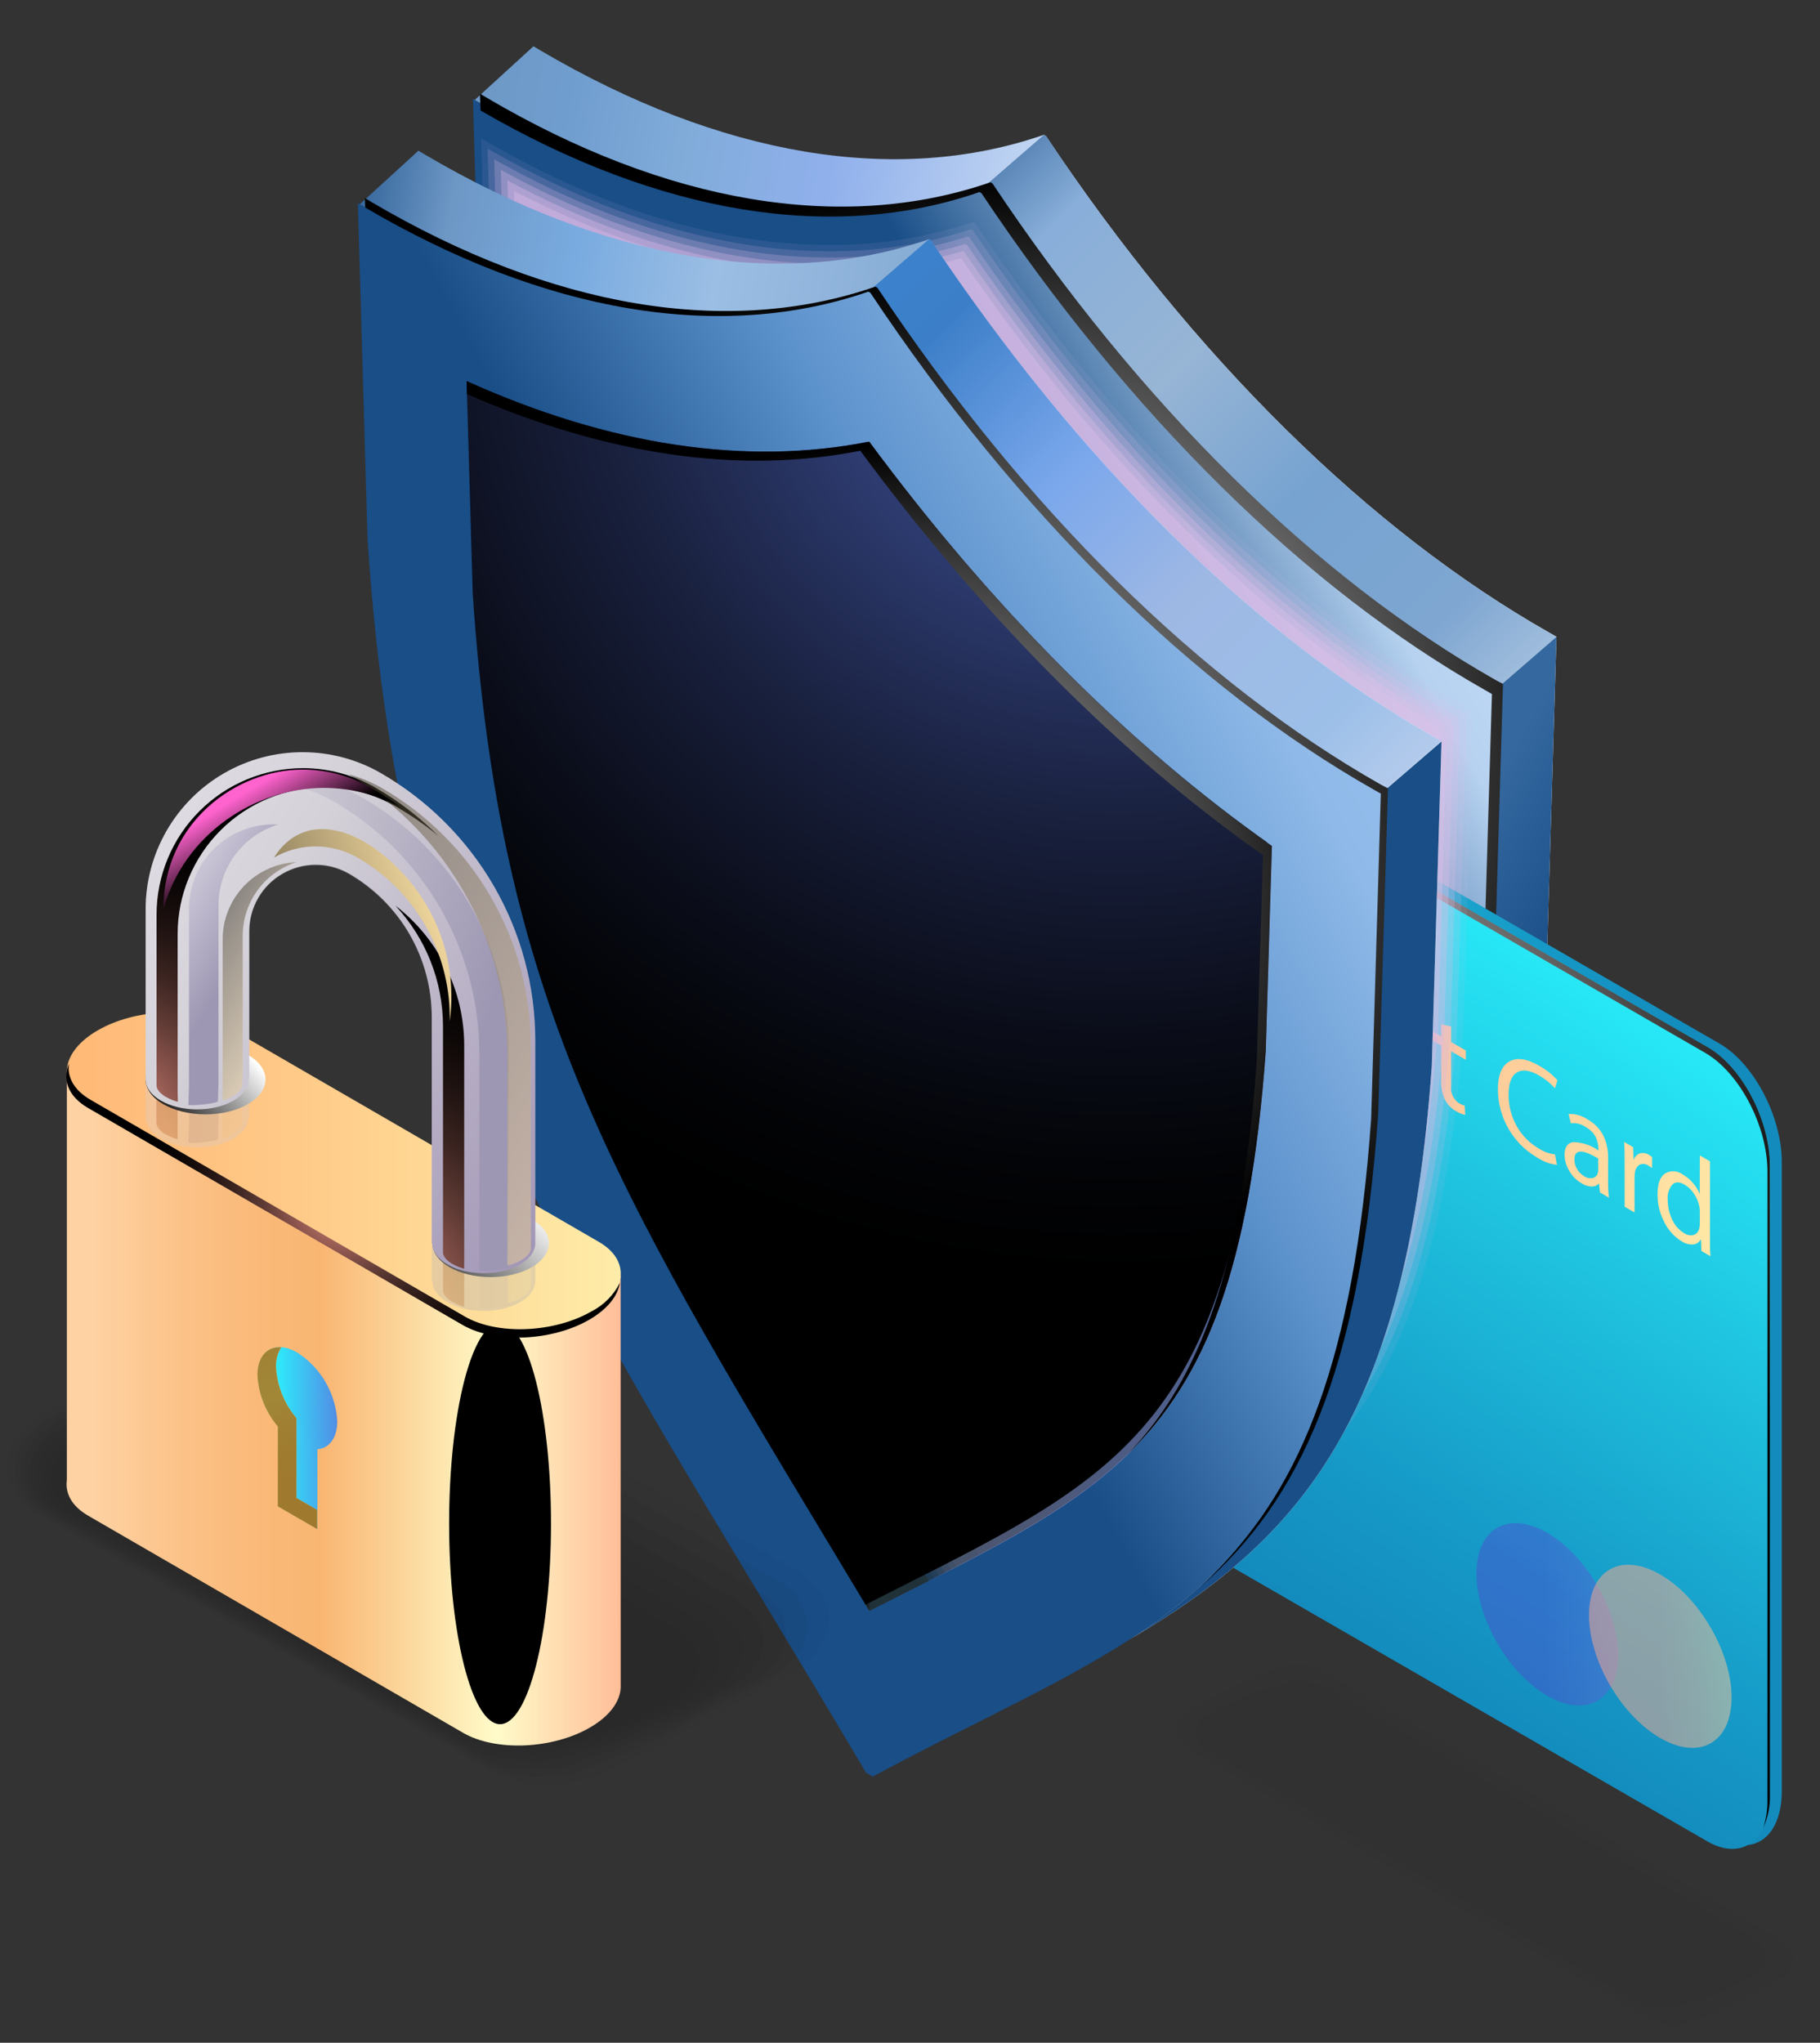 <svg width="548" height="615" viewBox="0 0 548 615" fill="none" xmlns="http://www.w3.org/2000/svg">
<rect x="0" y="0" width="548" height="615" fill="#333333" stroke="none"/>
<g clip-path="url(#clip0_220_4052)">
<path d="M448.359 206.337C394.136 175.635 341.122 123.381 296.687 56.737L296.093 56.389C251.659 71.74 198.665 62.857 144.442 30.948L142.395 29.719L145.323 130.995C155.561 287.963 209.19 356.285 295.397 502.222L297.445 503.429C383.652 456.988 437.219 450.499 447.499 305.402L450.427 207.504L448.359 206.337Z" fill="url(#paint0_linear_220_4052)"/>
<path d="M466.584 190.536C412.361 159.834 359.368 107.579 314.933 40.936L314.319 40.588C269.904 55.959 216.89 47.076 162.667 15.146L160.62 13.939L142.969 30.067L144.464 30.948C198.686 62.857 251.68 71.74 296.115 56.389L296.709 56.737C341.143 123.381 394.158 175.676 448.38 206.337L450.428 207.504L447.5 305.402C440.783 400.107 415.638 435.742 374.991 462.002C425.753 432.037 458.189 396.055 465.724 289.601L468.652 191.723L466.584 190.536Z" fill="url(#paint1_linear_220_4052)"/>
<path d="M468.651 191.723L466.603 190.536C412.38 159.834 359.387 107.579 314.952 40.936L314.338 40.588L296.113 56.389L296.707 56.737C341.142 123.381 394.156 175.676 448.379 206.337L450.426 207.504L468.651 191.723Z" fill="url(#paint2_linear_220_4052)"/>
<path d="M450.429 207.504L447.501 305.402C440.784 400.107 415.639 435.742 374.992 462.002C425.754 432.037 458.189 396.055 465.725 289.601L468.653 191.723L450.429 207.504Z" fill="url(#paint3_linear_220_4052)"/>
<path style="mix-blend-mode:color-dodge" d="M450.488 204.823C396.265 174.121 343.251 121.846 298.816 55.202L298.222 54.874C253.788 70.225 200.773 61.342 146.571 29.433L144.523 28.205L144.687 33.26C198.398 64.495 250.88 73.132 294.925 57.822L295.519 58.17C339.954 124.813 392.968 177.109 447.17 207.77L449.218 208.957L446.29 306.835C440.925 382.321 423.766 420.268 396.552 445.874C425.793 420.227 444.058 382.321 449.628 303.806L452.556 205.907L450.488 204.823Z" fill="url(#paint4_radial_220_4052)"/>
<path d="M517.837 553.289L224.814 384.183C214.576 378.227 206.16 362.282 206.16 348.528V159.24C206.16 145.506 214.515 139.182 224.814 145.138L517.837 314.244C528.076 320.18 536.492 336.145 536.492 349.879V539.166C536.492 552.921 528.137 559.225 517.837 553.289Z" fill="url(#paint5_linear_220_4052)"/>
<path d="M514.232 554.456L221.209 385.37C210.971 379.414 202.555 363.449 202.555 349.715C202.555 349.715 202.862 172.708 202.862 168.144C202.862 147.512 212.056 141.024 221.291 146.325L514.314 315.411C524.552 321.367 532.989 337.332 532.989 351.066V540.353C532.927 553.985 524.532 560.31 514.232 554.456Z" fill="url(#paint6_linear_220_4052)"/>
<path style="mix-blend-mode:color-dodge" d="M514.232 315.309L221.209 146.223C213.366 141.679 206.671 144.176 203.906 151.852C206.998 145.609 213.264 143.664 220.492 147.901L513.515 317.028C523.754 322.984 532.17 338.949 532.17 352.683V541.97C532.226 544.821 531.789 547.66 530.88 550.362C532.342 547.154 533.043 543.652 532.927 540.128V350.964C532.927 337.23 524.532 321.265 514.232 315.309Z" fill="url(#paint7_radial_220_4052)"/>
<path style="mix-blend-mode:overlay" opacity="0.3" d="M481.013 512.03C489.309 507.208 489.259 491.652 480.902 477.284C472.544 462.915 459.044 455.176 450.748 459.997C442.452 464.818 442.502 480.374 450.859 494.743C459.216 509.111 472.717 516.851 481.013 512.03Z" fill="url(#paint8_linear_220_4052)"/>
<path style="mix-blend-mode:overlay" opacity="0.5" d="M515.186 524.771C523.514 519.905 523.426 504.267 514.991 489.843C506.555 475.42 492.966 467.672 484.638 472.538C476.31 477.405 476.397 493.042 484.833 507.466C493.268 521.89 506.858 529.637 515.186 524.771Z" fill="url(#paint9_linear_220_4052)"/>
<path d="M382.69 366.744C382.69 367.379 382.322 367.952 381.646 367.563C381.323 367.328 381.06 367.02 380.879 366.665C380.697 366.309 380.602 365.916 380.602 365.516V364.104C380.602 363.47 380.97 362.876 381.646 363.265L390.942 368.648V376.958C390.942 377.961 390.942 378.084 390.369 378.432L387.441 380.212C386.888 380.54 386.847 380.581 386.847 381.584V387.151C386.847 388.072 386.56 388.4 385.803 387.97C385.444 387.772 385.152 387.472 384.966 387.107C384.78 386.742 384.708 386.329 384.758 385.923V379.005C384.758 378.063 384.758 377.981 385.311 377.654L388.198 375.914C388.895 375.484 388.854 375.484 388.854 374.236V370.244L382.69 366.744Z" fill="#EBDEF3"/>
<path d="M397.784 375.443C397.784 376.078 397.415 376.651 396.74 376.282C396.42 376.044 396.16 375.736 395.979 375.381C395.798 375.026 395.701 374.634 395.695 374.236V372.803C395.695 372.168 396.064 371.595 396.74 371.984L406.036 377.347V385.657C406.036 386.66 406.036 386.783 405.483 387.13L402.535 388.911C402.002 389.259 401.961 389.28 401.961 390.283V395.85C401.961 396.771 401.654 397.119 400.917 396.669C400.558 396.471 400.267 396.17 400.08 395.805C399.894 395.441 399.822 395.028 399.873 394.622V387.704C399.873 386.762 399.873 386.701 400.405 386.373L403.292 384.613C403.988 384.183 403.948 384.183 403.948 382.935V378.984L397.784 375.443Z" fill="#EBDEF3"/>
<path d="M274.104 266.861V255.91L231.164 231.144V242.095L274.104 266.861Z" fill="url(#paint10_linear_220_4052)"/>
<path d="M274.103 253.311V252.717C273.93 249.597 273.022 246.561 271.453 243.858C269.884 241.154 267.697 238.86 265.073 237.162L240.111 222.875C235.135 220.01 231.102 222.302 231.102 228.033V228.627L274.103 253.311Z" fill="url(#paint11_linear_220_4052)"/>
<path d="M231.184 244.715V245.063C231.357 248.181 232.263 251.214 233.829 253.917C235.394 256.619 237.575 258.915 240.193 260.618L265.073 274.946C270.069 277.811 274.103 275.519 274.103 269.808V269.44L231.184 244.715Z" fill="url(#paint12_linear_220_4052)"/>
<g style="mix-blend-mode:color-dodge">
<path d="M231.183 245.063C231.183 245.472 231.183 245.902 231.286 246.311L272.669 270.197V270.566C272.753 271.585 272.594 272.609 272.206 273.555C271.818 274.501 271.212 275.343 270.437 276.01C272.649 275.396 274.103 273.247 274.103 269.87V269.501L231.102 244.735L231.183 245.063Z" fill="url(#paint13_radial_220_4052)"/>
<path d="M231.164 232.7L272.671 256.647V266.022L274.104 266.861V255.911L231.164 231.144V232.7Z" fill="url(#paint14_radial_220_4052)"/>
<path d="M265.072 237.203L240.111 222.875C239.134 222.16 237.968 221.749 236.758 221.695C235.549 221.64 234.35 221.944 233.312 222.568C235.166 222.186 237.095 222.554 238.677 223.592L263.557 237.919C266.03 239.535 268.115 241.678 269.662 244.194C271.209 246.71 272.18 249.537 272.505 252.472L274.02 253.352V252.759C273.857 249.645 272.962 246.614 271.407 243.911C269.852 241.209 267.682 238.91 265.072 237.203Z" fill="url(#paint15_radial_220_4052)"/>
</g>
<path d="M234.972 348.589V340.975L236.282 341.733V349.47C236.282 352.13 235.279 352.888 233.252 351.721C232.736 351.43 232.267 351.065 231.859 350.636L232.044 349.531C232.376 349.862 232.747 350.15 233.149 350.391C233.764 350.738 234.214 350.8 234.521 350.554C234.828 350.309 234.972 349.654 234.972 348.589Z" fill="#EBDEF3"/>
<path d="M241.462 347.73C242.536 348.353 243.41 349.269 243.981 350.37C244.618 351.471 244.95 352.721 244.943 353.993C244.943 355.405 244.595 356.285 243.879 356.633C243.465 356.795 243.018 356.849 242.577 356.792C242.137 356.735 241.718 356.567 241.36 356.306C240.332 355.729 239.476 354.888 238.882 353.87C238.224 352.761 237.877 351.496 237.879 350.206C237.879 348.876 238.227 347.996 238.903 347.607C239.299 347.39 239.748 347.287 240.2 347.308C240.651 347.33 241.088 347.476 241.462 347.73ZM243.06 350.759C242.743 349.959 242.175 349.284 241.442 348.835C240.725 348.426 240.172 348.426 239.804 348.835C239.372 349.379 239.167 350.068 239.23 350.759C239.232 351.668 239.442 352.564 239.845 353.379C240.176 354.13 240.725 354.765 241.421 355.2C241.643 355.376 241.917 355.472 242.199 355.472C242.482 355.472 242.756 355.376 242.978 355.2C243.213 354.938 243.39 354.63 243.5 354.295C243.609 353.96 243.647 353.606 243.612 353.256C243.589 352.422 243.401 351.602 243.06 350.841V350.759Z" fill="#EBDEF3"/>
<path d="M246.602 359.233V347.075L247.912 347.832V353.031C248.009 352.866 248.147 352.729 248.311 352.633C248.476 352.536 248.663 352.483 248.854 352.478C249.324 352.473 249.785 352.6 250.185 352.847C250.414 352.978 250.627 353.136 250.82 353.317C251.07 353.531 251.296 353.772 251.495 354.034C251.746 354.331 251.953 354.661 252.11 355.016C252.311 355.417 252.456 355.844 252.54 356.285C252.665 356.794 252.727 357.317 252.724 357.841V362.774L251.414 362.016V357.247C251.424 356.544 251.284 355.846 251.004 355.2C250.748 354.603 250.302 354.106 249.735 353.788C249.577 353.682 249.4 353.609 249.213 353.574C249.026 353.538 248.835 353.542 248.649 353.583C248.49 353.633 248.345 353.72 248.228 353.838C248.11 353.955 248.023 354.1 247.973 354.259C247.898 354.476 247.863 354.705 247.871 354.934V360.01L246.602 359.233Z" fill="#EBDEF3"/>
<path d="M254.895 364.104V357.964C254.895 357.09 254.895 356.333 254.895 355.692L256.062 356.367V357.779C256.161 357.62 256.296 357.485 256.456 357.386C256.615 357.286 256.796 357.225 256.983 357.206C257.505 357.185 258.021 357.328 258.457 357.616C258.754 357.794 259.029 358.007 259.277 358.25C259.585 358.554 259.86 358.89 260.096 359.253C260.386 359.709 260.607 360.206 260.751 360.727C260.918 361.34 261.001 361.974 260.997 362.61V367.543L259.686 366.785V362.057C259.706 361.355 259.573 360.657 259.297 360.01C259.035 359.417 258.59 358.922 258.027 358.598C257.87 358.483 257.688 358.407 257.496 358.375C257.304 358.343 257.108 358.356 256.922 358.414C256.764 358.477 256.621 358.574 256.505 358.697C256.388 358.821 256.3 358.969 256.246 359.13C256.216 359.341 256.216 359.554 256.246 359.765V364.759L254.895 364.104Z" fill="#EBDEF3"/>
<path d="M265.891 369.794L266.218 368.75C266.853 369.573 267.638 370.268 268.532 370.797C268.755 370.956 269.008 371.069 269.275 371.129C269.542 371.189 269.819 371.194 270.088 371.145C270.457 371.009 270.641 370.64 270.641 370.04C270.633 369.487 270.485 368.944 270.211 368.464C269.796 367.81 269.309 367.206 268.757 366.663C267.276 365.468 266.32 363.742 266.095 361.853C266.095 360.932 266.403 360.358 266.996 360.113C267.399 360.009 267.82 359.998 268.228 360.079C268.635 360.161 269.019 360.333 269.351 360.584C270.194 361.058 270.944 361.683 271.563 362.426L271.194 363.429C270.676 362.768 270.037 362.212 269.31 361.791C268.675 361.423 268.205 361.341 267.877 361.505C267.719 361.597 267.59 361.733 267.507 361.897C267.424 362.06 267.388 362.243 267.406 362.426C267.406 362.97 267.562 363.503 267.856 363.961C268.307 364.629 268.829 365.247 269.413 365.803C270.159 366.549 270.806 367.388 271.337 368.3C271.738 369.027 271.949 369.844 271.952 370.674C272.005 371.039 271.948 371.412 271.788 371.744C271.627 372.076 271.37 372.352 271.051 372.537C270.457 372.823 269.576 372.639 268.45 371.984C267.935 371.691 267.454 371.341 267.017 370.94C266.601 370.6 266.223 370.216 265.891 369.794Z" fill="#EBDEF3"/>
<path d="M273.715 374.87V368.832C273.715 368.232 273.715 367.475 273.715 366.56L274.862 367.215V368.607C275.373 367.891 276.131 367.829 277.155 368.402C277.651 368.705 278.077 369.11 278.404 369.59C278.757 370.086 279.02 370.64 279.182 371.227C279.374 370.936 279.665 370.725 280.001 370.633C280.276 370.576 280.559 370.575 280.834 370.631C281.109 370.688 281.369 370.8 281.598 370.961C281.885 371.128 282.147 371.335 282.377 371.575C282.665 371.873 282.919 372.203 283.134 372.557C283.418 373.012 283.625 373.51 283.748 374.031C283.901 374.654 283.977 375.293 283.974 375.935V380.806L282.704 380.049V375.382C282.71 374.679 282.571 373.982 282.295 373.335C282.057 372.774 281.649 372.301 281.127 371.984C280.989 371.888 280.831 371.823 280.665 371.795C280.498 371.767 280.328 371.775 280.165 371.821C280.027 371.877 279.902 371.961 279.796 372.066C279.691 372.171 279.607 372.297 279.551 372.435C279.485 372.661 279.451 372.895 279.448 373.13V378.247L278.179 377.511V372.537C278.181 371.896 278.048 371.261 277.79 370.674C277.552 370.147 277.159 369.704 276.664 369.405C276.515 369.306 276.345 369.241 276.168 369.216C275.991 369.192 275.81 369.207 275.64 369.262C275.492 369.331 275.361 369.431 275.255 369.554C275.149 369.678 275.071 369.822 275.025 369.978C274.948 370.195 274.913 370.424 274.923 370.654V375.628L273.715 374.87Z" fill="#EBDEF3"/>
<path d="M286.225 370.817C286.313 370.759 286.416 370.727 286.522 370.727C286.628 370.727 286.731 370.759 286.819 370.817C287.059 370.962 287.257 371.166 287.392 371.411C287.545 371.656 287.623 371.941 287.618 372.23C287.633 372.331 287.62 372.434 287.58 372.528C287.54 372.622 287.475 372.703 287.392 372.762C287.249 372.762 287.044 372.762 286.778 372.66C286.534 372.521 286.335 372.315 286.205 372.066C286.069 371.83 285.998 371.561 286 371.288C286 371.084 286.061 370.899 286.225 370.817ZM287.474 382.812L286.164 382.054V373.867L287.474 374.625V382.812Z" fill="#EBDEF3"/>
<path d="M289.953 374.338L291.243 374.625V376.671L293.127 377.756V378.902L291.243 377.818V382.28C291.19 382.697 291.254 383.12 291.428 383.503C291.601 383.886 291.878 384.214 292.226 384.449C292.459 384.605 292.714 384.722 292.984 384.797V385.984C292.571 385.894 292.177 385.735 291.817 385.513C291.216 385.175 290.725 384.671 290.404 384.06C290.028 383.291 289.852 382.439 289.892 381.584V377.06L288.766 376.426V375.28L289.892 375.914L289.953 374.338Z" fill="#EBDEF3"/>
<path d="M294.602 386.926V374.768L295.912 375.525V380.724C296.013 380.563 296.152 380.429 296.316 380.333C296.48 380.237 296.664 380.181 296.854 380.171C297.33 380.163 297.799 380.291 298.205 380.54C298.428 380.682 298.64 380.839 298.84 381.011C299.08 381.235 299.306 381.474 299.516 381.727C299.753 382.033 299.959 382.362 300.13 382.709C300.314 383.118 300.458 383.543 300.56 383.978C300.669 384.49 300.724 385.011 300.724 385.534V390.467L299.414 389.709V384.94C299.424 384.237 299.285 383.539 299.004 382.894C298.755 382.291 298.307 381.793 297.735 381.481C297.578 381.374 297.4 381.3 297.213 381.265C297.027 381.23 296.834 381.234 296.649 381.277C296.493 381.332 296.352 381.421 296.235 381.538C296.118 381.655 296.028 381.796 295.974 381.952C295.936 382.176 295.936 382.404 295.974 382.628V387.622L294.602 386.926Z" fill="#EBDEF3"/>
<g style="mix-blend-mode:overlay">
<path d="M372.434 292.282L373.028 295.434C370.789 295.18 368.646 294.386 366.782 293.121C363.237 291.009 360.303 288.011 358.268 284.423C356.232 280.834 355.165 276.778 355.172 272.653C355.172 268.396 356.298 265.633 358.571 264.323C360.844 263.013 363.834 263.443 367.499 265.551C369.601 266.703 371.492 268.205 373.089 269.993L372.311 272.387C370.968 270.849 369.376 269.548 367.601 268.539C364.796 266.922 362.564 266.615 360.885 267.618C359.206 268.621 358.387 270.893 358.387 274.393C358.363 277.659 359.189 280.875 360.783 283.726C362.321 286.552 364.619 288.892 367.417 290.481C368.921 291.474 370.641 292.092 372.434 292.282Z" fill="url(#paint16_linear_220_4052)"/>
<path d="M376.65 298.381V284.995C376.65 282.567 376.609 280.52 376.527 278.855L379.21 280.411L379.353 284.279H379.456C379.573 283.811 379.805 283.379 380.13 283.022C380.455 282.665 380.864 282.393 381.319 282.232C381.803 282.099 382.312 282.073 382.807 282.158C383.303 282.243 383.773 282.436 384.186 282.724C384.475 282.892 384.756 283.077 385.025 283.276V286.612C384.697 286.357 384.348 286.131 383.981 285.937C383.599 285.64 383.144 285.453 382.665 285.396C382.185 285.338 381.698 285.412 381.257 285.609C380.849 285.878 380.509 286.238 380.264 286.661C380.019 287.084 379.875 287.558 379.845 288.045C379.774 288.567 379.739 289.094 379.742 289.621V299.978L376.65 298.381Z" fill="url(#paint17_linear_220_4052)"/>
<path d="M401.366 303.56L389.469 296.683C389.43 298.845 390.005 300.975 391.128 302.823C392.142 304.499 393.547 305.904 395.223 306.917C396.642 307.821 398.243 308.401 399.913 308.615L400.465 311.461C398.441 311.23 396.498 310.529 394.793 309.414C392.221 307.968 390.096 305.844 388.65 303.273C387.183 300.705 386.414 297.798 386.418 294.841C386.298 293.72 386.43 292.586 386.805 291.524C387.181 290.461 387.791 289.496 388.589 288.7C390.022 287.554 391.947 287.677 394.363 289.069C396.889 290.559 398.854 292.839 399.954 295.557C400.41 296.697 400.766 297.875 401.018 299.077C401.24 300.114 401.356 301.17 401.366 302.229C401.405 302.672 401.405 303.117 401.366 303.56ZM389.592 294.186L398.582 299.384C398.581 297.839 398.253 296.311 397.619 294.902C396.969 293.336 395.807 292.038 394.322 291.218C392.889 290.379 391.783 290.338 390.985 291.034C390.137 291.869 389.639 292.996 389.592 294.186Z" fill="url(#paint18_linear_220_4052)"/>
<path d="M416.846 293.06L419.897 294.82V318.297C419.897 319.893 419.897 321.592 420.041 323.414L417.297 321.838L417.153 318.379H417.051C416.842 318.791 416.531 319.143 416.148 319.401C415.764 319.659 415.321 319.815 414.86 319.852C413.619 319.922 412.389 319.585 411.358 318.89C409.106 317.515 407.3 315.518 406.157 313.139C404.795 310.575 404.091 307.712 404.11 304.808C404.11 301.677 404.826 299.569 406.301 298.525C407.124 298.017 408.082 297.772 409.048 297.823C410.014 297.874 410.942 298.219 411.707 298.811C412.918 299.497 413.994 300.399 414.88 301.472C415.694 302.434 416.351 303.519 416.826 304.686L416.846 293.06ZM416.846 313.405V310.048C416.856 309.519 416.808 308.991 416.703 308.472C416.451 307.116 415.921 305.827 415.147 304.686C414.435 303.518 413.443 302.547 412.259 301.861C410.703 300.96 409.454 300.94 408.553 301.861C408.032 302.492 407.642 303.221 407.406 304.005C407.17 304.789 407.094 305.612 407.181 306.425C407.181 308.463 407.629 310.475 408.492 312.32C409.256 314.073 410.553 315.541 412.198 316.516C412.608 316.793 413.071 316.98 413.558 317.064C414.045 317.149 414.545 317.129 415.024 317.007C415.458 316.842 415.842 316.567 416.136 316.207C416.431 315.848 416.626 315.418 416.703 314.96C416.822 314.451 416.87 313.928 416.846 313.405Z" fill="url(#paint19_linear_220_4052)"/>
<path d="M425.204 299.917C425.426 299.816 425.671 299.778 425.913 299.807C426.155 299.835 426.385 299.93 426.576 300.08C427.155 300.416 427.629 300.905 427.948 301.493C428.287 302.063 428.47 302.712 428.481 303.376C428.508 303.612 428.473 303.851 428.38 304.07C428.286 304.289 428.138 304.48 427.948 304.624C427.6 304.829 427.129 304.767 426.515 304.42C425.963 304.074 425.504 303.599 425.179 303.035C424.855 302.471 424.673 301.836 424.652 301.186C424.621 300.944 424.656 300.698 424.753 300.475C424.85 300.252 425.006 300.059 425.204 299.917ZM428.133 328.08L425.041 326.3V306.794L428.133 308.575V328.08Z" fill="url(#paint20_linear_220_4052)"/>
<path d="M433.926 308.37L436.936 309.066V313.732L441.359 316.27V319.075L436.936 316.516V326.996C436.818 327.978 436.971 328.975 437.379 329.877C437.787 330.779 438.434 331.552 439.25 332.113C439.807 332.449 440.406 332.71 441.031 332.89L441.175 335.674C440.211 335.46 439.291 335.087 438.451 334.569C437.041 333.773 435.884 332.595 435.113 331.171C434.251 329.366 433.844 327.377 433.926 325.379V314.776L431.305 313.262V310.478L433.926 311.993V308.37Z" fill="url(#paint21_linear_220_4052)"/>
<path d="M468.204 347.545L468.797 350.698C466.591 350.442 464.481 349.648 462.654 348.385C459.103 346.278 456.162 343.282 454.123 339.693C452.083 336.104 451.015 332.045 451.023 327.917C451.023 323.659 452.17 320.876 454.443 319.586C456.716 318.297 459.685 318.686 463.351 320.814C465.458 321.96 467.355 323.455 468.961 325.235L468.183 327.651C466.828 326.117 465.23 324.817 463.453 323.803C460.641 322.193 458.409 321.885 456.757 322.882C455.078 323.885 454.238 326.136 454.238 329.657C454.227 332.924 455.06 336.138 456.655 338.99C458.204 341.807 460.499 344.144 463.289 345.744C464.758 346.733 466.444 347.351 468.204 347.545Z" fill="url(#paint22_linear_220_4052)"/>
<path d="M484.195 348.507V355.774C484.18 357.38 484.262 358.987 484.441 360.584L481.738 358.987L481.492 356.388H481.39C481.12 356.655 480.801 356.867 480.45 357.011C480.098 357.155 479.722 357.228 479.342 357.227C478.249 357.215 477.182 356.888 476.271 356.285C474.666 355.384 473.346 354.051 472.462 352.437C471.6 351.015 471.127 349.392 471.09 347.73C471.09 345.355 471.97 344.066 473.731 343.841C476.449 343.901 479.085 344.786 481.287 346.379V345.969C481.287 345.482 481.246 344.996 481.164 344.516C481.055 343.929 480.891 343.353 480.673 342.797C480.387 342.106 479.986 341.469 479.485 340.914C478.889 340.274 478.198 339.729 477.438 339.297C476.134 338.396 474.549 337.996 472.974 338.171L472.278 335.388C474.267 335.285 476.236 335.831 477.888 336.943C480.046 338.091 481.787 339.888 482.864 342.081C483.783 344.096 484.238 346.293 484.195 348.507ZM481.226 352.171V348.794C476.434 345.928 474.059 346.01 474.059 349.04C474.046 350.093 474.33 351.129 474.878 352.028C475.388 352.864 476.09 353.565 476.926 354.075C477.307 354.346 477.74 354.537 478.198 354.636C478.655 354.734 479.128 354.738 479.588 354.648C479.942 354.563 480.267 354.386 480.53 354.134C480.792 353.882 480.983 353.565 481.083 353.215C481.189 352.878 481.237 352.525 481.226 352.171Z" fill="url(#paint23_linear_220_4052)"/>
<path d="M489.171 363.306V349.94C489.171 347.505 489.171 345.458 489.027 343.8L491.73 345.355L491.874 349.306C491.99 348.837 492.221 348.404 492.546 348.046C492.871 347.689 493.281 347.418 493.737 347.259C494.222 347.127 494.73 347.102 495.225 347.187C495.72 347.272 496.191 347.464 496.604 347.75C496.894 347.925 497.174 348.117 497.443 348.323V351.639C497.218 351.475 496.87 351.25 496.379 350.964C495.996 350.677 495.545 350.496 495.071 350.438C494.596 350.381 494.115 350.449 493.676 350.636C493.27 350.907 492.931 351.268 492.686 351.69C492.441 352.112 492.296 352.585 492.263 353.072C492.182 353.6 492.148 354.134 492.16 354.668V365.025L489.171 363.306Z" fill="url(#paint24_linear_220_4052)"/>
<path d="M511.819 347.873L514.87 349.633V373.11C514.87 374.686 514.87 376.385 515.013 378.207L512.29 376.63L512.147 373.192H512.044C511.826 373.601 511.51 373.95 511.124 374.207C510.738 374.464 510.294 374.622 509.833 374.666C508.592 374.736 507.362 374.398 506.331 373.704C504.079 372.328 502.272 370.331 501.13 367.952C499.77 365.387 499.066 362.525 499.082 359.622C499.082 356.49 499.799 354.382 501.273 353.338C502.094 352.827 503.052 352.579 504.018 352.626C504.984 352.674 505.912 353.015 506.679 353.604C507.891 354.298 508.966 355.207 509.853 356.285C510.667 357.247 511.324 358.332 511.798 359.499L511.819 347.873ZM511.819 368.218V364.861C511.829 364.332 511.781 363.804 511.676 363.285C511.427 361.928 510.897 360.638 510.119 359.499C509.401 358.331 508.41 357.355 507.232 356.654C505.676 355.753 504.447 355.753 503.526 356.654C503.004 357.285 502.614 358.014 502.379 358.797C502.143 359.581 502.067 360.404 502.154 361.218C502.154 363.255 502.601 365.267 503.464 367.113C504.229 368.866 505.525 370.334 507.171 371.309C507.58 371.585 508.044 371.772 508.531 371.857C509.018 371.942 509.517 371.922 509.996 371.8C510.431 371.635 510.814 371.359 511.109 371C511.403 370.641 511.599 370.211 511.676 369.753C511.795 369.244 511.843 368.72 511.819 368.198V368.218Z" fill="url(#paint25_linear_220_4052)"/>
</g>
<path d="M351.648 419.859V410.136H349.969L349.703 408.847H351.751L352.857 409.502V420.636L351.648 419.859Z" fill="#EBDEF3"/>
<path d="M359.305 424.28V414.558H357.626L357.359 413.268H359.407L360.513 413.923V425.058L359.305 424.28Z" fill="#EBDEF3"/>
<path d="M364.424 427.903L363.441 427.33L367.537 417.3L368.581 417.894L364.424 427.903Z" fill="#EBDEF3"/>
<path d="M375.444 433.695L369.301 430.113V429.192L370.345 428.639C371.359 428.172 372.303 427.566 373.15 426.838C373.427 426.578 373.643 426.259 373.781 425.905C373.919 425.551 373.976 425.17 373.949 424.791C373.953 424.156 373.798 423.53 373.499 422.97C373.168 422.352 372.662 421.847 372.045 421.517C371.744 421.323 371.404 421.2 371.049 421.158C370.694 421.115 370.335 421.154 369.997 421.271L369.587 419.961C370.046 419.823 370.529 419.792 371.001 419.87C371.474 419.948 371.921 420.133 372.311 420.411C373.188 420.915 373.921 421.634 374.441 422.501C374.961 423.368 375.25 424.354 375.28 425.365C375.316 426.193 375.038 427.004 374.502 427.637C373.75 428.364 372.886 428.965 371.942 429.417L371.185 429.786L375.526 432.303L375.444 433.695Z" fill="#EBDEF3"/>
<path d="M377.694 425.099C378.016 424.778 378.448 424.59 378.902 424.571C379.357 424.552 379.802 424.704 380.151 424.996C381.236 425.655 382.071 426.656 382.526 427.841C383.111 429.312 383.397 430.885 383.366 432.467C383.504 433.812 383.194 435.164 382.485 436.315C381.891 436.99 381.072 437.011 379.987 436.315C378.921 435.644 378.102 434.646 377.653 433.47C377.044 431.969 376.744 430.361 376.772 428.742C376.648 427.457 376.973 426.17 377.694 425.099ZM380.069 426.102C379.954 426.016 379.822 425.957 379.681 425.93C379.54 425.903 379.395 425.909 379.257 425.946C379.119 425.984 378.991 426.052 378.884 426.147C378.776 426.241 378.691 426.358 378.635 426.49C378.2 427.466 378.016 428.536 378.103 429.602C378.071 430.836 378.244 432.067 378.615 433.245C378.84 434.078 379.356 434.804 380.069 435.292C380.181 435.391 380.315 435.461 380.461 435.497C380.606 435.532 380.758 435.532 380.903 435.495C381.048 435.459 381.182 435.388 381.294 435.288C381.405 435.189 381.491 435.063 381.543 434.923C381.939 433.929 382.107 432.859 382.035 431.792C382.061 430.566 381.895 429.343 381.543 428.169C381.332 427.318 380.805 426.579 380.069 426.102Z" fill="#EBDEF3"/>
<path style="mix-blend-mode:multiply" opacity="0.09" d="M144.832 41.632L146.88 42.798C182.264 63.266 217.074 73.644 249.264 73.746C264.144 73.87 278.942 71.539 293.064 66.848C293.248 66.956 293.44 67.052 293.637 67.135C336.945 131.854 388.444 182.697 441.234 212.826L443.281 213.972C443.281 213.972 443.281 217.329 443.445 217.39L440.701 309.086C430.791 448.8 380.029 456.087 297.179 500.502C297.179 500.502 295.132 499.479 295.132 499.52C292.244 495.426 289.398 491.517 286.552 487.628C278.197 473.608 270.171 460.324 262.512 447.593C197.294 339.481 156.934 271.569 147.842 140.164C147.842 139.407 146.941 112.492 146.88 111.694L144.832 41.632Z" fill="url(#paint26_linear_220_4052)"/>
<path style="mix-blend-mode:multiply" opacity="0.18" d="M146.82 44.804L148.868 45.91C183.535 65.538 217.67 75.547 249.348 75.65C263.944 75.772 278.464 73.539 292.349 69.038L292.922 69.304C335.924 133.267 386.87 183.577 439.168 213.726L441.215 214.872C441.379 214.872 441.461 218.024 441.625 218.127L438.737 308.984C429.011 445.935 380.071 454.143 299.065 497.289C298.942 497.289 297.14 496.429 297.018 496.491C294.008 493.073 290.997 489.716 288.028 486.441C279.838 472.564 271.811 459.403 264.193 446.754C199.405 339.543 159.229 271.998 150.015 142.436C149.851 140.922 149.032 115.828 148.929 114.211L146.82 44.804Z" fill="url(#paint27_linear_220_4052)"/>
<path style="mix-blend-mode:multiply" opacity="0.27" d="M148.805 47.977L150.73 49.041C184.701 67.851 218.16 77.451 249.305 77.532C263.546 77.632 277.715 75.512 291.303 71.249C291.303 71.249 291.835 71.474 291.876 71.454C334.55 134.679 384.943 184.477 436.79 214.729L438.838 215.875C439.084 216.039 439.268 218.802 439.534 218.945L436.831 309.004C427.289 443.213 380.192 452.28 301.009 494.362C300.845 494.362 299.166 493.666 298.961 493.748C295.808 490.951 292.668 488.222 289.542 485.561C281.351 471.827 273.488 458.789 265.932 446.242C201.573 339.543 161.5 272.551 151.979 144.852C151.733 142.559 150.934 119.308 150.77 116.872L148.805 47.977Z" fill="url(#paint28_linear_220_4052)"/>
<path style="mix-blend-mode:multiply" opacity="0.36" d="M150.793 51.149C150.998 51.149 152.472 52.071 152.677 52.152C185.972 70.185 218.715 79.354 249.348 79.436C263.31 79.527 277.207 77.512 290.568 73.46C290.568 73.46 291.059 73.644 291.12 73.623C333.466 136.112 383.266 185.399 434.683 215.589L436.731 216.715C437.079 216.94 437.345 219.437 437.693 219.641L434.929 308.841C425.571 440.265 380.297 450.274 302.936 491.128C302.71 491.251 301.175 490.616 300.888 490.719C297.612 488.535 294.335 486.414 291.059 484.353C282.868 470.742 275.169 457.745 267.654 445.464C203.725 339.481 163.939 272.879 154.028 147.062C153.721 144.033 152.923 122.603 152.697 119.369L150.793 51.149Z" fill="url(#paint29_linear_220_4052)"/>
<path style="mix-blend-mode:multiply" opacity="0.45" d="M152.777 54.301C153.023 54.424 154.375 55.181 154.62 55.284C187.219 72.497 219.286 81.258 249.387 81.319C263.046 81.4 276.643 79.483 289.747 75.629C289.747 75.629 290.218 75.793 290.3 75.772C332.338 137.524 381.626 186.299 432.531 216.469C432.797 216.653 434.19 217.451 434.456 217.615C434.722 217.779 435.234 220.092 435.664 220.358L433.023 308.697C423.87 437.359 380.418 448.289 304.899 487.956C304.613 488.099 303.2 487.587 302.852 487.73C299.453 486.161 296.04 484.653 292.613 483.207C284.586 469.739 276.887 456.967 269.434 444.625C205.976 339.338 166.394 273.145 156.156 149.191C155.746 145.384 154.948 125.796 154.682 121.743L152.777 54.301Z" fill="url(#paint30_linear_220_4052)"/>
<path style="mix-blend-mode:multiply" opacity="0.55" d="M154.762 57.474C155.048 57.597 156.277 58.272 156.564 58.395C188.467 74.769 219.857 83.161 249.426 83.223C262.78 83.288 276.077 81.476 288.926 77.84C289.028 77.84 289.376 77.942 289.479 77.84C331.19 138.854 379.925 187.097 430.359 217.308L432.263 218.434C432.775 218.761 433.246 220.706 433.758 221.013L431.137 308.513C422.168 434.432 380.559 446.262 306.843 484.742C306.495 484.906 305.225 484.537 304.795 484.742C301.273 483.787 297.717 482.893 294.127 482.061C286.182 468.736 278.544 456.087 271.172 443.847C208.083 339.256 168.665 273.472 158.202 151.442C157.71 146.898 156.932 129.132 156.605 124.261L154.762 57.474Z" fill="url(#paint31_linear_220_4052)"/>
<path style="mix-blend-mode:multiply" opacity="0.91" d="M162.707 70.144L164.345 70.88C193.504 84.103 222.131 90.775 249.611 90.796C261.75 90.856 273.854 89.482 285.67 86.702H286.182C326.624 144.77 373.168 190.925 421.738 221.217L423.54 222.343C424.4 222.855 425.24 223.714 426.08 224.226L423.561 308.39C415.37 423.236 381.051 438.689 314.645 472.42C314.071 472.707 313.334 472.891 312.761 473.178C308.666 474.672 304.57 476.207 300.475 477.824C292.858 465.052 285.527 452.914 278.38 440.982C216.95 339.235 178.351 275.028 166.741 160.571C165.922 152.977 165.185 142.539 164.693 134.433L162.707 70.144Z" fill="url(#paint32_linear_220_4052)"/>
<path style="mix-blend-mode:multiply" d="M301.931 476.555C294.395 463.926 287.146 451.993 280.082 440.183C214.556 331.703 175.077 266.083 166.538 136.931L164.695 73.316C193.711 86.191 222.194 92.679 249.674 92.679C261.683 92.705 273.656 91.373 285.365 88.708C326.769 147.84 374.398 194.548 424.157 224.799L421.679 308.124C413.652 420.227 381.196 436.581 316.592 469.125C311.78 471.54 306.927 473.996 301.931 476.555Z" fill="url(#paint33_linear_220_4052)"/>
<path d="M431.96 221.975C377.737 191.273 324.723 139.018 280.288 72.375L279.694 72.027C235.26 87.378 182.245 78.515 128.023 46.585L125.975 45.377L108.324 61.506L109.819 62.386C164.042 94.296 217.056 103.179 261.47 87.828L262.084 88.155C306.519 154.799 359.513 207.115 413.736 237.776L415.783 238.943L412.855 336.841C406.139 431.525 380.973 467.181 340.347 493.441C391.129 463.476 423.544 427.555 431.1 321.121L434.028 223.244L431.96 221.975Z" fill="url(#paint34_linear_220_4052)"/>
<path d="M434.028 223.162L431.98 221.975C377.757 191.273 324.743 139.018 280.308 72.375L279.714 72.027L261.449 87.787L262.063 88.114C306.498 154.758 359.492 207.074 413.715 237.735L415.762 238.902L434.028 223.162Z" fill="url(#paint35_linear_220_4052)"/>
<path d="M415.804 238.943L412.876 336.841C406.159 431.525 380.993 467.18 340.367 493.441C391.129 463.476 423.544 427.555 431.1 321.121L434.028 223.244L415.804 238.943Z" fill="url(#paint36_linear_220_4052)"/>
<path opacity="0.7" d="M251.046 467.222C184.128 356.265 150.464 300.449 142.335 178.624L140.492 114.702C183.493 134.106 224.652 140.308 261.756 132.919C298.86 183.127 340.059 224.492 383.019 254.662L381.176 316.455C372.986 428.885 339.383 445.853 272.465 479.564L261.756 484.988L251.046 467.222Z" fill="url(#paint37_linear_220_4052)"/>
<path opacity="0.1" d="M261.754 132.96C298.858 183.168 340.057 224.533 383.017 254.703L381.175 316.496C372.984 428.926 339.381 445.894 272.463 479.605L261.754 485.029V132.96Z" fill="url(#paint38_linear_220_4052)"/>
<path style="mix-blend-mode:color-dodge" d="M415.843 236.261C361.621 205.559 308.606 153.284 264.192 86.641L263.578 86.293C219.164 101.664 166.149 92.781 111.927 60.872L109.879 59.644L110.022 64.699C163.753 95.933 216.215 104.571 260.26 89.261L260.854 89.609C305.289 156.252 358.303 208.548 412.526 239.209L414.574 240.375L411.645 338.274C406.301 413.759 389.121 451.707 361.928 477.312C391.148 451.666 409.414 413.759 414.983 335.224L417.911 237.346L415.843 236.261Z" fill="url(#paint39_radial_220_4052)"/>
<path style="mix-blend-mode:color-dodge" d="M249.554 465.519C182.636 354.563 148.972 298.747 140.843 176.921L139 113C182.001 132.404 223.16 138.605 260.264 131.216C297.368 181.424 338.567 222.79 381.527 252.96L379.684 314.752C371.494 427.183 337.891 444.151 270.973 477.861L260.264 483.285L249.554 465.519Z" fill="url(#paint40_radial_220_4052)"/>
<path d="M413.714 237.776C359.492 207.074 306.498 154.799 262.063 88.155L261.449 87.807C217.035 103.179 164.02 94.296 109.798 62.386L107.75 61.158L110.678 162.434C120.917 319.402 174.525 387.724 260.732 533.66L262.78 534.868C348.987 488.426 402.554 481.918 412.854 336.841L415.762 238.943L413.714 237.776ZM381.177 316.496C372.986 428.926 339.384 445.894 272.465 479.605L261.756 485.029L251.047 467.222C184.128 356.265 150.465 300.449 142.335 178.624L140.492 114.702C183.494 134.106 224.652 140.308 261.756 132.919C298.86 183.127 340.059 224.492 383.02 254.662L381.177 316.496Z" fill="url(#paint41_linear_220_4052)"/>
<path style="mix-blend-mode:color-dodge" d="M261.756 132.96C224.652 140.349 183.453 134.147 140.492 114.743L140.615 118.653C182.552 137.074 222.747 142.907 259.032 135.702C296.136 185.91 337.315 227.255 380.275 257.425L378.432 319.218C373.907 382.034 361.375 415.049 339.527 437.829C363.034 414.946 376.385 381.87 381.135 316.496L382.978 254.703C340.059 224.533 298.86 183.167 261.756 132.96Z" fill="url(#paint42_radial_220_4052)"/>
<g opacity="0.2">
<path opacity="0.09" d="M12.922 425.774L23.058 420.084C23.775 419.675 60.04 399.616 60.654 400.005L69.439 395.604C74.496 392.677 81.847 391.633 88.298 391.633C93.738 391.687 99.079 393.094 103.84 395.727L155.154 424.751L172.089 434.33L240.358 472.953C242.408 474.138 244.248 475.652 245.805 477.435C248.14 480.104 249.459 483.51 249.532 487.055C249.532 493.339 245.744 499.336 238.802 503.245L228.687 508.935C227.97 509.345 191.685 529.403 191.071 529.014L182.307 533.415C177.228 536.362 169.898 537.386 163.447 537.386C158.008 537.324 152.669 535.917 147.906 533.292L96.591 504.248L79.656 494.669L11.387 456.067C9.33 454.883 7.483 453.368 5.919 451.584C3.606 448.91 2.289 445.518 2.193 441.985C2.111 435.742 6.001 429.765 12.922 425.774Z" fill="black"/>
<path opacity="0.18" d="M14.661 427.166L24.449 421.721C25.882 420.903 59.71 402.829 60.938 403.546L69.375 399.902C73.941 397.262 81.661 396.955 87.456 396.955C92.669 397.144 97.766 398.546 102.342 401.049L151.794 429.049L168.175 438.3L233.967 475.613C235.928 476.775 237.713 478.208 239.271 479.871C241.556 482.39 242.895 485.624 243.059 489.02C243.243 495.017 239.517 500.748 232.821 504.637L223.033 510.061C221.599 510.88 187.772 528.973 186.543 528.257L178.004 531.941C173.438 534.581 165.718 534.868 159.923 534.868C154.71 534.677 149.614 533.275 145.037 530.774L95.585 502.672L79.204 493.441L13.473 456.21C11.504 455.062 9.716 453.627 8.17 451.952C5.886 449.433 4.547 446.199 4.382 442.803C4.197 436.765 7.924 431.055 14.661 427.166Z" fill="black"/>
<path opacity="0.27" d="M16.401 428.537L25.862 423.359C27.909 422.131 59.382 406.002 61.225 407.087L69.416 404.201C73.511 401.847 81.538 402.277 86.698 402.277C91.731 402.644 96.622 404.104 101.032 406.555L148.6 433.531L164.305 442.435L227.62 478.356C229.51 479.482 231.239 480.859 232.759 482.45C235.009 484.81 236.369 487.877 236.609 491.128C236.896 496.839 233.353 502.365 226.78 506.152L217.34 511.33C215.293 512.558 183.82 528.666 181.977 527.704L173.786 530.59C169.691 532.944 161.664 532.514 156.504 532.514C151.472 532.143 146.581 530.684 142.17 528.236L94.602 501.26L78.897 492.356L15.582 456.21C13.69 455.078 11.954 453.702 10.422 452.116C8.181 449.75 6.822 446.686 6.573 443.438C6.306 437.789 9.849 432.324 16.401 428.537Z" fill="black"/>
<path opacity="0.36" d="M18.143 429.929L27.255 424.996C30.102 423.359 59.035 409.195 61.492 410.669L69.294 408.622C72.837 406.575 81.273 407.742 85.799 407.742C90.578 408.294 95.199 409.789 99.395 412.142L145.099 438.096L160.191 446.672L221.007 481.222C222.806 482.305 224.481 483.582 226.003 485.029C228.198 487.235 229.578 490.122 229.914 493.216C230.283 498.66 226.904 503.982 220.536 507.646L211.444 512.456C208.598 514.093 179.664 528.257 177.207 526.783L169.405 528.83C165.863 530.877 157.426 529.71 152.901 529.71C148.99 529.71 142.13 526.947 139.304 525.33L93.621 499.356L78.509 491.005L17.672 456.455C15.864 455.385 14.187 454.107 12.676 452.648C10.477 450.447 9.103 447.556 8.785 444.461C8.417 438.935 11.775 433.695 18.143 429.929Z" fill="black"/>
<path opacity="0.45" d="M19.903 431.3L28.647 426.634C32.21 424.587 58.707 412.306 61.778 414.148L69.252 412.777C72.303 411.017 81.088 412.941 84.958 412.941C88.316 412.941 95.503 416.052 97.92 417.444L141.822 442.373L156.299 450.561L214.637 483.76C216.364 484.797 217.983 486.004 219.47 487.362C221.634 489.407 223.035 492.129 223.442 495.078C223.893 500.236 220.719 505.312 214.515 508.935L205.75 513.602C202.208 515.649 175.711 527.93 172.619 526.087L165.165 527.459C162.114 529.219 153.33 527.315 149.46 527.315C146.081 527.315 138.914 524.204 136.498 522.813L92.678 497.903L78.201 489.716L19.78 456.476C18.051 455.441 16.426 454.241 14.927 452.894C12.768 450.839 11.374 448.11 10.975 445.157C10.504 439.999 13.699 434.882 19.903 431.3Z" fill="black"/>
<path opacity="0.55" d="M21.642 432.692L30.058 428.271C34.318 425.815 58.357 415.56 62.064 417.689L69.21 417.075C71.749 415.622 80.902 418.262 84.117 418.262C86.922 418.262 94.356 421.721 96.403 422.888L138.36 446.795L152.223 454.695L208.084 486.543C209.732 487.539 211.299 488.661 212.773 489.9C214.918 491.792 216.361 494.352 216.868 497.166C217.421 502.038 214.411 506.95 208.391 510.429L199.975 514.85C195.716 517.307 171.676 527.561 167.97 525.432L160.823 526.046C158.305 527.5 149.131 524.859 145.916 524.859C143.111 524.859 135.678 521.4 133.63 520.234L91.591 496.327L77.728 488.426L21.868 456.578C20.22 455.583 18.652 454.461 17.178 453.222C15.033 451.33 13.59 448.769 13.083 445.955C12.612 441.084 15.622 436.172 21.642 432.692Z" fill="black"/>
<path opacity="0.64" d="M23.384 434.084L31.452 429.99C36.428 427.125 58.072 418.815 62.331 421.312L69.15 421.455C71.198 420.289 80.699 423.666 83.279 423.666C85.532 423.666 93.333 427.493 94.951 428.414L135.024 451.297L148.272 458.871L201.655 489.347C203.228 490.296 204.739 491.342 206.181 492.479C208.25 494.238 209.688 496.624 210.276 499.274C210.911 503.859 208.085 508.587 202.249 511.964L194.161 516.058C189.206 518.924 167.541 527.234 163.282 524.736L156.463 524.593C154.416 525.76 144.914 522.383 142.334 522.383C140.102 522.383 132.28 518.576 130.683 517.634L90.63 494.73L77.382 487.178L24.019 456.681C22.441 455.732 20.922 454.686 19.473 453.549C17.394 451.799 15.954 449.409 15.378 446.754C14.723 442.169 17.549 437.441 23.384 434.084Z" fill="black"/>
<path opacity="0.73" d="M25.105 435.455L32.825 431.546C38.518 428.271 57.684 421.926 62.598 424.771L69.09 425.672C70.625 424.792 80.495 428.906 82.441 428.906C84.386 428.906 92.249 432.999 93.457 433.777L131.585 455.637L144.219 462.862L195.124 491.988C195.739 492.336 199.035 494.464 199.506 494.915C201.517 496.528 202.953 498.746 203.602 501.239C204.339 505.538 201.677 510.061 196.025 513.315L188.306 517.225C182.613 520.5 163.447 526.865 158.532 524.02L152.041 523.12C150.505 524 140.636 519.886 138.69 519.886C136.745 519.886 128.882 515.792 127.674 515.014L89.607 493.052L76.973 485.827L26.068 456.701C25.453 456.353 22.157 454.224 21.686 453.795C19.679 452.179 18.243 449.962 17.59 447.47C16.915 443.254 19.474 438.71 25.105 435.455Z" fill="black"/>
<path opacity="0.82" d="M26.867 436.847L34.26 433.183C40.648 429.499 57.357 425.099 62.927 428.292L69.07 429.97C70.094 429.376 80.332 434.227 81.622 434.227C85.194 435.635 88.658 437.304 91.984 439.221L128.33 460.058L140.329 466.955L188.757 494.71C189.167 494.956 192.668 497.125 192.975 497.412C194.914 498.892 196.345 500.937 197.071 503.266C197.91 507.359 195.432 511.616 189.965 514.769L182.778 518.412C176.368 522.117 159.659 526.599 154.11 523.304L147.967 521.646C146.964 522.239 136.725 517.388 135.435 517.388C131.86 515.973 128.391 514.304 125.054 512.394L88.585 491.558L76.565 484.66L28.137 456.885C27.727 456.66 24.226 454.49 23.919 454.204C21.958 452.723 20.494 450.682 19.721 448.35C18.963 444.318 21.4 439.999 26.867 436.847Z" fill="black"/>
<path opacity="0.91" d="M28.605 438.218L35.649 434.821C42.754 430.727 57.026 428.291 63.169 431.832L69.026 434.268C69.538 433.961 80.145 439.549 80.78 439.549C81.414 439.549 90.097 444.441 90.506 444.666L124.969 464.397L136.374 470.947L182.304 497.371C182.508 497.473 186.215 499.704 186.399 499.847C188.316 501.177 189.797 503.043 190.658 505.21C191.58 508.956 189.266 513.09 183.983 516.14L176.918 519.66C169.813 523.754 155.54 526.19 149.397 522.649L143.541 520.233C143.029 520.52 132.422 514.932 131.787 514.932C131.153 514.932 122.45 510.04 122.061 509.815L87.598 490.002L76.193 483.453L30.263 457.049C30.058 456.926 26.352 454.695 26.168 454.572C24.248 453.237 22.766 451.364 21.909 449.189C21.008 445.403 23.322 441.268 28.605 438.218Z" fill="black"/>
<path d="M144.75 521.891L86.534 488.365L28.38 454.838C21.623 450.949 22.462 444.113 30.284 439.61L37.001 436.458C44.802 431.955 56.638 431.464 63.395 435.373L121.549 468.9L179.703 502.426C186.481 506.336 185.621 513.152 177.82 517.675L171.103 520.807C163.342 525.31 151.527 525.801 144.75 521.891Z" fill="black"/>
</g>
<path d="M186.871 384.163L20.128 322.001V445.607C19.575 449.701 21.705 453.549 26.64 456.373L139.467 521.707C149.234 527.356 166.292 526.64 177.574 520.131C183.554 516.692 186.687 512.312 186.891 508.116L186.871 384.163Z" fill="url(#paint43_linear_220_4052)"/>
<path style="mix-blend-mode:color-dodge" d="M150.568 519.087C159.038 519.087 165.905 492.045 165.905 458.686C165.905 425.328 159.038 398.286 150.568 398.286C142.097 398.286 135.23 425.328 135.23 458.686C135.23 492.045 142.097 519.087 150.568 519.087Z" fill="url(#paint44_radial_220_4052)"/>
<path d="M139.467 397.467L26.722 332.195C16.954 326.545 18.163 316.7 29.445 310.192C40.728 303.683 57.785 302.987 67.553 308.615L180.318 373.888C190.086 379.537 188.857 389.382 177.574 395.891C166.394 402.4 149.235 403.095 139.467 397.467Z" fill="url(#paint45_linear_220_4052)"/>
<path style="mix-blend-mode:color-dodge" d="M178.108 394.806C166.825 401.315 149.768 402.011 140 396.382L27.255 331.11C22.279 328.224 20.15 324.273 20.764 320.2C18.716 325.092 20.539 330.127 26.538 333.586L139.284 398.9C149.072 404.549 166.129 403.832 177.411 397.324C182.94 394.131 186.032 390.139 186.626 386.23C184.773 389.923 181.789 392.928 178.108 394.806Z" fill="url(#paint46_radial_220_4052)"/>
<g opacity="0.3">
<path d="M114.689 232.945C107.505 228.807 99.358 226.631 91.067 226.637C82.775 226.643 74.631 228.83 67.453 232.978C60.275 237.127 54.316 243.091 50.175 250.271C46.033 257.45 43.855 265.593 43.859 273.881V336.268C43.859 336.268 43.859 336.268 43.859 336.39C43.859 341.364 50.822 345.417 59.381 345.417C67.94 345.417 74.882 341.323 74.882 336.39C74.882 336.39 74.882 336.268 74.882 336.206H75.046V280.452C75.058 276.956 75.986 273.524 77.737 270.498C79.488 267.472 82.002 264.957 85.028 263.203C88.053 261.45 91.486 260.519 94.983 260.504C98.481 260.488 101.921 261.389 104.962 263.115C112.576 267.488 118.901 273.79 123.298 281.388C127.695 288.985 130.009 297.607 130.005 306.384V385.841H130.169C130.333 390.753 137.213 394.683 145.67 394.683C154.127 394.683 161.069 390.692 161.171 385.759V313.425C161.176 297.112 156.883 281.085 148.723 266.957C140.563 252.829 128.825 241.099 114.689 232.945Z" fill="url(#paint47_linear_220_4052)"/>
<path style="mix-blend-mode:color-dodge" d="M53.483 340.525V281.311C53.494 269.623 58.141 258.417 66.406 250.148C74.67 241.88 85.877 237.224 97.57 237.203C105.273 237.205 112.837 239.261 119.48 243.159C123.895 245.691 128.081 248.602 131.991 251.858C126.368 246.181 120.012 241.28 113.091 237.285C106.444 233.398 98.882 231.349 91.181 231.349C79.487 231.36 68.274 236.008 60.005 244.274C51.736 252.54 47.085 263.747 47.074 275.437V334.63V338.048C47.074 339.911 49.654 341.917 53.483 343.002V340.525Z" fill="url(#paint48_radial_220_4052)"/>
<path style="mix-blend-mode:color-dodge" d="M139.773 391.163V314.981C139.762 306.854 137.888 298.837 134.296 291.546C130.704 284.255 125.489 277.883 119.051 272.919C128.233 282.745 133.354 295.681 133.385 309.127V385.37V388.481C133.385 390.344 135.965 392.37 139.753 393.455L139.773 391.163Z" fill="url(#paint49_radial_220_4052)"/>
<path d="M82.274 248.358C75.545 248.369 69.095 251.047 64.339 255.805C59.583 260.563 56.909 267.012 56.903 273.738V338.417L56.74 343.964C56.617 344.414 65.422 343.718 65.626 342.899L65.79 337.352V272.674C65.795 267.246 67.54 261.962 70.767 257.597C73.996 253.232 78.538 250.016 83.728 248.419C83.237 248.378 82.766 248.358 82.274 248.358Z" fill="url(#paint50_linear_220_4052)"/>
<path d="M109.366 240.478C103.057 236.798 95.887 234.849 88.582 234.829C85.507 234.84 82.444 235.197 79.449 235.893H79.695C87.024 235.9 94.219 237.857 100.54 241.562C113.86 249.261 124.922 260.322 132.62 273.638C140.317 286.954 144.38 302.058 144.402 317.437V393.926C144.402 394.356 153.268 393.598 153.289 392.861V316.373C153.258 300.985 149.185 285.876 141.477 272.556C133.769 259.237 122.695 248.175 109.366 240.478Z" fill="url(#paint51_linear_220_4052)"/>
<path style="mix-blend-mode:screen" opacity="0.5" d="M67.039 282.949V342.674C70.541 341.589 72.814 339.686 72.916 337.905L73.08 334.466V281.884C73.083 276.951 74.654 272.146 77.564 268.163C80.475 264.179 84.576 261.222 89.277 259.718C83.29 259.981 77.636 262.544 73.493 266.872C69.351 271.2 67.038 276.959 67.039 282.949Z" fill="url(#paint52_linear_220_4052)"/>
<g style="mix-blend-mode:screen" opacity="0.5">
<path d="M115.077 237.469C111.919 235.645 108.549 234.216 105.043 233.212C119.594 241.94 131.641 254.28 140.015 269.033C148.389 283.787 152.805 300.454 152.836 317.417V392.309C157.054 391.285 159.88 389.136 159.921 387.13V314.981C159.892 299.267 155.735 283.836 147.865 270.233C139.995 256.63 128.688 245.331 115.077 237.469Z" fill="url(#paint53_linear_220_4052)"/>
</g>
</g>
<path style="mix-blend-mode:multiply" d="M61.899 335.49C71.863 335.49 79.939 330.789 79.939 324.99C79.939 319.191 71.863 314.49 61.899 314.49C51.936 314.49 43.859 319.191 43.859 324.99C43.859 330.789 51.936 335.49 61.899 335.49Z" fill="url(#paint54_linear_220_4052)"/>
<path style="mix-blend-mode:multiply" d="M147.739 384.49C157.42 384.49 165.267 379.926 165.267 374.297C165.267 368.668 157.42 364.104 147.739 364.104C138.059 364.104 130.211 368.668 130.211 374.297C130.211 379.926 138.059 384.49 147.739 384.49Z" fill="url(#paint55_linear_220_4052)"/>
<path d="M114.689 232.761C107.505 228.623 99.358 226.447 91.067 226.453C82.775 226.459 74.631 228.646 67.453 232.794C60.275 236.943 54.316 242.907 50.175 250.086C46.033 257.266 43.855 265.409 43.859 273.697V324.867C43.859 324.867 43.859 324.867 43.859 324.969C43.859 329.964 50.822 333.996 59.381 333.996C67.94 333.996 74.882 329.902 74.882 324.969C74.882 324.969 74.882 324.847 74.882 324.785H75.046V280.288C75.054 276.79 75.979 273.356 77.729 270.327C79.479 267.298 81.992 264.78 85.019 263.025C88.045 261.269 91.479 260.336 94.978 260.32C98.477 260.303 101.919 261.204 104.962 262.931C112.576 267.303 118.901 273.606 123.298 281.204C127.695 288.801 130.009 297.423 130.005 306.2V374.481H130.169C130.333 379.373 137.213 383.324 145.67 383.324C154.127 383.324 161.069 379.332 161.171 374.379V313.262C161.175 296.946 156.882 280.916 148.722 266.785C140.563 252.654 128.825 240.919 114.689 232.761Z" fill="url(#paint56_linear_220_4052)"/>
<path style="mix-blend-mode:color-dodge" d="M53.484 329.145V281.127C53.501 269.439 58.153 258.235 66.421 249.97C74.689 241.706 85.899 237.055 97.591 237.039C105.295 237.041 112.858 239.098 119.502 242.995C123.912 245.535 128.097 248.445 132.013 251.694C126.392 246.055 120.051 241.183 113.154 237.203C106.503 233.325 98.943 231.277 91.244 231.267C79.549 231.278 68.337 235.926 60.067 244.192C51.798 252.458 47.148 263.666 47.137 275.355V323.373V326.771C47.137 328.654 49.717 330.659 53.546 331.724L53.484 329.145Z" fill="url(#paint57_radial_220_4052)"/>
<path style="mix-blend-mode:color-dodge" d="M139.773 379.782V314.715C139.762 306.588 137.888 298.571 134.296 291.28C130.704 283.989 125.489 277.617 119.051 272.653C128.233 282.479 133.354 295.415 133.385 308.861V373.929V377.04C133.385 378.902 135.965 380.908 139.753 381.993L139.773 379.782Z" fill="url(#paint58_radial_220_4052)"/>
<path d="M82.274 248.194C75.549 248.205 69.102 250.88 64.346 255.634C59.591 260.387 56.914 266.831 56.903 273.554V327.037L56.74 332.583C56.617 333.054 65.422 332.338 65.626 331.519L65.79 325.972V272.49C65.795 267.061 67.54 261.778 70.767 257.413C73.996 253.048 78.538 249.832 83.728 248.235L82.274 248.194Z" fill="url(#paint59_linear_220_4052)"/>
<path d="M109.366 240.314C103.062 236.619 95.89 234.662 88.582 234.644C85.506 234.652 82.441 235.016 79.449 235.729H79.695C86.993 235.716 94.165 237.637 100.479 241.296C113.797 248.997 124.858 260.058 132.556 273.374C140.253 286.689 144.317 301.792 144.34 317.171V382.525C144.34 382.935 153.207 382.177 153.227 381.461V316.189C153.204 300.81 149.14 285.707 141.442 272.391C133.745 259.076 122.684 248.014 109.366 240.314Z" fill="url(#paint60_linear_220_4052)"/>
<path style="mix-blend-mode:screen" opacity="0.5" d="M67.043 282.764V331.355C70.544 330.25 72.817 328.367 72.92 326.586L73.084 323.168V281.7C73.091 276.77 74.664 271.97 77.574 267.991C80.485 264.011 84.584 261.057 89.281 259.554C83.299 259.822 77.651 262.384 73.51 266.706C69.369 271.029 67.053 276.78 67.043 282.764Z" fill="url(#paint61_linear_220_4052)"/>
<g style="mix-blend-mode:screen" opacity="0.5">
<path d="M115.08 237.305C111.897 235.489 108.499 234.079 104.965 233.109C119.518 241.841 131.565 254.184 139.939 268.942C148.313 283.699 152.729 300.369 152.758 317.335V381.011C156.976 380.008 159.802 377.838 159.843 375.853V314.838C159.828 299.128 155.686 283.697 147.83 270.091C139.974 256.484 128.681 245.178 115.08 237.305Z" fill="url(#paint62_linear_220_4052)"/>
</g>
<path style="mix-blend-mode:screen" d="M97.512 237.203C105.557 237.213 113.475 239.202 120.569 242.995C117.837 240.95 114.986 239.071 112.03 237.367C105.709 233.659 98.513 231.702 91.184 231.697C70.994 231.697 49.207 247.744 49.207 273.656V273.759C55.453 250.896 77.158 237.203 97.512 237.203Z" fill="url(#paint63_linear_220_4052)"/>
<path style="mix-blend-mode:screen" d="M135.412 307.49C136.527 299.371 135.796 291.106 133.271 283.309C130.747 275.513 126.495 268.386 120.833 262.46C107.318 248.133 91.059 244.51 82.5 258.183C86.324 255.982 90.66 254.824 95.073 254.826C99.501 254.844 103.848 256.015 107.686 258.223C116.102 263.078 123.093 270.057 127.959 278.464C132.825 286.87 135.395 296.407 135.412 306.118V307.49Z" fill="url(#paint64_linear_220_4052)"/>
<path d="M101.544 427.862C101.31 423.724 100.104 419.699 98.022 416.114C95.941 412.529 93.043 409.486 89.565 407.23C82.951 403.402 77.586 406.452 77.586 414.046C77.891 419.723 80.049 425.144 83.729 429.479V453.508L95.565 460.344V436.315C99.107 436.028 101.544 432.979 101.544 427.862Z" fill="url(#paint65_linear_220_4052)"/>
<path d="M89.258 450.97V426.941C85.575 422.615 83.417 417.2 83.115 411.528C83.03 409.44 83.588 407.376 84.712 405.613C80.473 405.286 77.504 408.397 77.504 414.046C77.809 419.723 79.967 425.144 83.647 429.479V453.508L95.483 460.344V454.572L89.258 450.97Z" fill="url(#paint66_linear_220_4052)"/>
<g style="mix-blend-mode:multiply" opacity="0.7">
<path d="M89.258 450.97V426.941C85.575 422.615 83.417 417.2 83.115 411.528C83.03 409.44 83.588 407.376 84.712 405.613C80.473 405.286 77.504 408.397 77.504 414.046C77.809 419.723 79.967 425.144 83.647 429.479V453.508L95.483 460.344V454.572L89.258 450.97Z" fill="#7A5608"/>
</g>
<g opacity="0.05">
<path opacity="0.09" d="M355.618 513.786L362.007 510.225C362.232 510.102 374.293 503.532 374.436 503.654L381.911 499.929C384.387 498.722 387.123 498.145 389.876 498.251C392.167 498.265 394.419 498.849 396.429 499.95L460.767 537.631L468.241 541.991L540.073 584.053C541.82 585.014 543.136 586.601 543.759 588.494C543.901 588.973 543.983 589.468 544.005 589.968C543.977 591.409 543.549 592.813 542.768 594.024C541.987 595.235 540.883 596.205 539.582 596.825L533.214 600.365C532.968 600.509 520.927 607.079 520.764 606.956L513.29 610.681C510.81 611.879 508.076 612.455 505.324 612.36C503.033 612.346 500.781 611.762 498.772 610.661L434.434 572.979L426.959 568.599L355.127 526.538C353.377 525.581 352.058 523.992 351.441 522.096C351.298 521.624 351.215 521.136 351.195 520.643C351.22 519.202 351.648 517.796 352.429 516.584C353.211 515.373 354.315 514.404 355.618 513.786Z" fill="black"/>
<path opacity="0.18" d="M358.302 514.646L364.445 511.228C364.895 510.962 376.096 505.087 376.506 505.271L383.693 502.201C386.108 501.201 388.723 500.774 391.331 500.953C393.526 501.039 395.671 501.635 397.597 502.692L459.6 539.044L466.808 543.26L536.061 583.827C537.703 584.742 538.987 586.185 539.706 587.921C539.861 588.372 539.964 588.839 540.013 589.313C540.043 590.69 539.672 592.046 538.945 593.216C538.218 594.387 537.166 595.32 535.918 595.903L529.774 599.322C529.303 599.588 518.123 605.462 517.714 605.278L510.506 608.348C508.094 609.333 505.488 609.753 502.888 609.576C500.693 609.489 498.548 608.894 496.623 607.836L434.639 571.608L427.452 567.392L358.199 526.804C356.55 525.898 355.263 524.453 354.554 522.71C354.401 522.259 354.298 521.792 354.247 521.318C354.195 519.931 354.551 518.559 355.272 517.373C355.992 516.187 357.046 515.238 358.302 514.646Z" fill="black"/>
<path opacity="0.27" d="M360.922 515.567L366.881 512.312C367.577 511.903 377.959 506.622 378.573 506.97L385.494 504.535C387.194 503.552 390.593 503.736 392.763 503.736C394.864 503.896 396.904 504.511 398.743 505.538L458.433 540.538L465.354 544.631L532.047 583.725C533.616 584.643 534.871 586.013 535.651 587.655C535.807 588.08 535.924 588.518 535.999 588.965C536.086 590.29 535.766 591.609 535.082 592.747C534.397 593.885 533.381 594.786 532.17 595.33L526.231 598.585C525.515 598.994 515.133 604.275 514.539 603.927L507.618 606.342C505.898 607.325 502.519 607.14 500.328 607.14C498.23 606.984 496.19 606.377 494.349 605.36L434.639 570.237L427.717 566.143L361.045 527.029C359.471 526.117 358.214 524.745 357.441 523.099C357.278 522.675 357.154 522.236 357.072 521.789C357.016 520.486 357.353 519.196 358.04 518.086C358.726 516.977 359.73 516.099 360.922 515.567Z" fill="black"/>
<path opacity="0.36" d="M363.644 516.324L369.377 513.233C370.299 512.681 379.882 508.035 380.701 508.505L387.336 506.725C388.83 505.865 392.352 506.356 394.257 506.356C396.264 506.589 398.205 507.215 399.97 508.198L457.305 541.868L463.96 545.757L528.052 583.377C529.549 584.264 530.779 585.536 531.615 587.061C531.794 587.45 531.938 587.854 532.045 588.269C532.191 589.537 531.925 590.818 531.287 591.923C530.649 593.029 529.673 593.9 528.503 594.409L522.769 597.52C521.848 598.053 512.264 602.699 511.445 602.228L504.811 604.009C503.316 604.889 499.794 604.377 497.89 604.377C495.881 604.153 493.938 603.527 492.177 602.535L434.842 568.865L428.207 564.976L364.115 527.377C362.627 526.479 361.4 525.209 360.552 523.693C360.372 523.297 360.228 522.886 360.122 522.464C359.975 521.199 360.238 519.92 360.871 518.815C361.505 517.709 362.477 516.837 363.644 516.324Z" fill="black"/>
<path opacity="0.45" d="M366.309 517.184L371.838 514.216C373.005 513.54 381.769 509.549 382.772 510.122L389.141 508.997C390.41 508.26 394.096 508.997 395.734 508.997C397.636 509.301 399.467 509.946 401.14 510.9L456.202 543.219L462.55 546.965L523.98 583.09C525.396 583.952 526.599 585.12 527.502 586.509C527.685 586.879 527.843 587.262 527.973 587.655C528.547 589.702 527.379 591.994 524.738 593.529L519.23 596.476C518.063 597.152 509.298 601.164 508.275 600.57L501.927 601.696C500.637 602.453 496.971 601.696 495.333 601.696C493.424 601.395 491.585 600.75 489.907 599.792L434.865 567.473L428.497 563.748L367.067 527.622C365.66 526.748 364.465 525.574 363.565 524.184C363.372 523.815 363.208 523.432 363.074 523.038C362.873 521.84 363.084 520.61 363.672 519.548C364.259 518.485 365.188 517.652 366.309 517.184Z" fill="black"/>
<path opacity="0.55" d="M368.991 518.023L374.294 515.219C375.687 514.4 383.652 511.125 384.861 511.739L391.004 511.268C392.068 510.634 395.897 511.76 397.249 511.76C399.054 512.135 400.788 512.791 402.389 513.704L455.116 544.693L461.259 548.275L520.212 582.927C521.113 583.438 523.468 585.24 523.673 586.099C523.912 586.415 524.099 586.768 524.226 587.143C524.901 589.19 523.837 591.237 521.277 592.772L515.994 595.576C514.581 596.395 506.616 599.67 505.407 599.055L499.264 599.547C498.2 600.161 494.37 599.035 493.121 599.035C491.317 598.66 489.582 598.004 487.982 597.091L435.254 566.102L429.111 562.52L370.056 527.848C369.155 527.336 366.8 525.514 366.595 524.655C366.356 524.339 366.169 523.986 366.042 523.611C365.367 521.707 366.431 519.517 368.991 518.023Z" fill="black"/>
<path opacity="0.64" d="M371.674 518.883L376.752 516.222C378.39 515.28 385.537 512.537 386.99 513.377L392.785 513.52C393.645 513.029 397.597 514.482 398.683 514.482C400.385 514.943 402.017 515.632 403.536 516.529L453.95 546.166L459.765 549.584L516.138 582.743C516.854 583.172 519.393 584.994 519.557 585.669C519.808 585.962 520.009 586.294 520.151 586.652C520.95 588.494 520.008 590.582 517.509 592.015L512.431 594.675C510.793 595.637 503.647 598.36 502.193 597.541L496.418 597.377C495.558 597.868 491.586 596.436 490.501 596.436C488.806 595.97 487.181 595.282 485.668 594.389L435.234 564.69L429.418 561.272L373.046 528.114C372.329 527.704 369.79 525.862 369.626 525.187C369.369 524.895 369.162 524.563 369.012 524.204C368.234 522.403 369.114 520.315 371.674 518.883Z" fill="black"/>
<path opacity="0.73" d="M374.336 519.66L379.21 517.163C381.073 516.078 387.4 513.991 389.038 514.932L394.547 515.73C395.181 515.362 399.297 517.122 400.116 517.122C401.705 517.645 403.236 518.331 404.683 519.169L452.762 547.476L458.291 550.751L512.104 582.415C513.354 583.141 514.491 584.045 515.483 585.096C515.743 585.356 515.963 585.653 516.138 585.976C517.039 587.696 516.138 589.722 513.783 591.114L508.93 593.611C507.046 594.696 500.739 596.784 499.081 595.842L493.573 595.044C492.938 595.412 488.822 593.652 488.003 593.652C486.422 593.125 484.899 592.44 483.457 591.605L435.357 563.298L429.828 560.023L376.036 528.359C374.782 527.638 373.644 526.734 372.657 525.678C372.391 525.423 372.169 525.126 372.002 524.798C371.162 523.14 371.92 521.114 374.336 519.66Z" fill="black"/>
<path opacity="0.82" d="M377.019 520.581L381.667 518.207C383.715 517 389.305 515.546 391.127 516.611L396.349 518.064C398.121 518.577 399.864 519.185 401.571 519.885C403.046 520.46 404.477 521.145 405.85 521.932L451.616 548.909L456.878 552L508.07 582.19C509.259 582.885 510.377 583.694 511.408 584.605C511.686 584.842 511.927 585.118 512.125 585.424C513.149 587 512.412 588.944 510.077 590.295L505.429 592.67C503.381 593.877 497.791 595.33 495.969 594.266L490.747 592.813C488.975 592.3 487.232 591.691 485.525 590.991C484.046 590.424 482.615 589.74 481.246 588.944L435.48 561.968L430.218 558.877L379.026 528.687C377.837 527.992 376.719 527.183 375.688 526.272C375.41 526.035 375.169 525.759 374.971 525.453C373.927 523.877 374.664 521.932 377.019 520.581Z" fill="black"/>
<path opacity="0.91" d="M379.698 521.421L384.121 519.21C386.456 517.859 391.186 517.163 393.213 518.228L398.148 520.274C398.353 520.152 402.755 522.526 403.042 522.526C403.329 522.526 406.851 524.573 407.035 524.573L450.466 550.362L455.442 553.289L504.095 581.944C505.233 582.605 506.334 583.33 507.392 584.114C507.679 584.321 507.94 584.561 508.17 584.83C509.316 586.283 508.682 588.166 506.409 589.476L501.986 591.687C499.631 593.038 494.921 593.734 492.894 592.669L487.959 590.623C487.734 590.745 483.331 588.371 483.065 588.371C482.799 588.371 479.236 586.324 479.072 586.222L435.62 560.596L430.645 557.669L381.992 529.014C381.828 528.912 378.756 526.967 378.715 526.845C378.424 526.643 378.162 526.402 377.937 526.128C376.791 524.614 377.425 522.73 379.698 521.421Z" fill="black"/>
<path d="M489.783 591.155L435.766 559.225L381.748 527.295C379.495 526.005 379.7 523.754 382.362 522.26L386.58 520.213C387.904 519.473 389.383 519.055 390.898 518.991C392.413 518.927 393.922 519.219 395.303 519.845L449.321 551.775L503.339 583.684C505.591 584.974 505.387 587.245 502.725 588.719L498.506 590.766C497.184 591.509 495.706 591.931 494.191 591.999C492.676 592.066 491.166 591.777 489.783 591.155Z" fill="black"/>
</g>
</g>
<defs>
<linearGradient id="paint0_linear_220_4052" x1="115.857" y1="323.639" x2="677.793" y2="19.179" gradientUnits="userSpaceOnUse">
<stop stop-color="#194D87"/>
<stop offset="0.14" stop-color="#194E87"/>
<stop offset="0.27" stop-color="#194E87"/>
<stop offset="0.4" stop-color="#194E87"/>
<stop offset="0.52" stop-color="#B6D2F0"/>
<stop offset="0.65" stop-color="#D5E8FD"/>
<stop offset="0.9" stop-color="#F4EDF8"/>
<stop offset="1" stop-color="white"/>
</linearGradient>
<linearGradient id="paint1_linear_220_4052" x1="9.132" y1="192.48" x2="331.961" y2="249.122" gradientUnits="userSpaceOnUse">
<stop stop-color="#194E87"/>
<stop offset="0.14" stop-color="#194E87"/>
<stop offset="0.27" stop-color="#6D96C1"/>
<stop offset="0.4" stop-color="#6F9DCE"/>
<stop offset="0.52" stop-color="#81ACDA"/>
<stop offset="0.65" stop-color="#90B0EC"/>
<stop offset="0.9" stop-color="#D3E3F4"/>
<stop offset="1" stop-color="white"/>
</linearGradient>
<linearGradient id="paint2_linear_220_4052" x1="235.85" y1="-17.255" x2="542.028" y2="293.827" gradientUnits="userSpaceOnUse">
<stop stop-color="#194E87"/>
<stop offset="0.14" stop-color="#194E87"/>
<stop offset="0.27" stop-color="#88AED9"/>
<stop offset="0.4" stop-color="#97B5D5"/>
<stop offset="0.52" stop-color="#77A3D1"/>
<stop offset="0.65" stop-color="#7EA6D1"/>
<stop offset="0.9" stop-color="#FDFDFD"/>
<stop offset="1" stop-color="white"/>
</linearGradient>
<linearGradient id="paint3_linear_220_4052" x1="403.516" y1="316.475" x2="671.46" y2="468.733" gradientUnits="userSpaceOnUse">
<stop stop-color="#34689F"/>
<stop offset="0.14" stop-color="#194E87"/>
<stop offset="0.27" stop-color="#AC88CF"/>
<stop offset="0.4" stop-color="#BC9BD7"/>
<stop offset="0.52" stop-color="#D1B4E3"/>
<stop offset="0.65" stop-color="#DBC4E9"/>
<stop offset="0.9" stop-color="#F4EDF8"/>
<stop offset="1" stop-color="white"/>
</linearGradient>
<radialGradient id="paint4_radial_220_4052" cx="0" cy="0" r="1" gradientUnits="userSpaceOnUse" gradientTransform="translate(298.529 237.08) scale(183.554 183.475)">
<stop stop-color="white"/>
<stop offset="1"/>
</radialGradient>
<linearGradient id="paint5_linear_220_4052" x1="514.52" y1="368.975" x2="237.801" y2="330.75" gradientUnits="userSpaceOnUse">
<stop offset="0.04" stop-color="#138BBD"/>
<stop offset="0.23" stop-color="#169AC7"/>
<stop offset="0.59" stop-color="#1FC3DF"/>
<stop offset="1" stop-color="#2AF6FF"/>
</linearGradient>
<linearGradient id="paint6_linear_220_4052" x1="309.259" y1="442.987" x2="440.312" y2="238.564" gradientUnits="userSpaceOnUse">
<stop offset="0.04" stop-color="#138BBD"/>
<stop offset="0.23" stop-color="#169AC7"/>
<stop offset="0.59" stop-color="#1FC3DF"/>
<stop offset="1" stop-color="#2AF6FF"/>
</linearGradient>
<radialGradient id="paint7_radial_220_4052" cx="0" cy="0" r="1" gradientUnits="userSpaceOnUse" gradientTransform="translate(368.396 347.198) scale(184.926 184.846)">
<stop stop-color="white"/>
<stop offset="1"/>
</radialGradient>
<linearGradient id="paint8_linear_220_4052" x1="462.935" y1="479.203" x2="505.79" y2="479.158" gradientUnits="userSpaceOnUse">
<stop offset="0.04" stop-color="#6B24D6"/>
<stop offset="0.29" stop-color="#7733DC"/>
<stop offset="0.79" stop-color="#975CED"/>
<stop offset="1" stop-color="#A56EF4"/>
</linearGradient>
<linearGradient id="paint9_linear_220_4052" x1="497.092" y1="491.762" x2="540.173" y2="491.614" gradientUnits="userSpaceOnUse">
<stop offset="0.04" stop-color="#FFA98C"/>
<stop offset="0.32" stop-color="#FFB892"/>
<stop offset="0.86" stop-color="#FEE1A3"/>
<stop offset="1" stop-color="#FEECA8"/>
</linearGradient>
<linearGradient id="paint10_linear_220_4052" x1="278.846" y1="272.206" x2="208.264" y2="204.509" gradientUnits="userSpaceOnUse">
<stop offset="0.04" stop-color="#FFA98C"/>
<stop offset="0.32" stop-color="#FFB892"/>
<stop offset="0.86" stop-color="#FEE1A3"/>
<stop offset="1" stop-color="#FEECA8"/>
</linearGradient>
<linearGradient id="paint11_linear_220_4052" x1="276.76" y1="258.204" x2="212.346" y2="196.423" gradientUnits="userSpaceOnUse">
<stop offset="0.04" stop-color="#FFA98C"/>
<stop offset="0.32" stop-color="#FFB892"/>
<stop offset="0.86" stop-color="#FEE1A3"/>
<stop offset="1" stop-color="#FEECA8"/>
</linearGradient>
<linearGradient id="paint12_linear_220_4052" x1="276.262" y1="278.372" x2="212.038" y2="216.794" gradientUnits="userSpaceOnUse">
<stop offset="0.04" stop-color="#FFA98C"/>
<stop offset="0.32" stop-color="#FFB892"/>
<stop offset="0.86" stop-color="#FEE1A3"/>
<stop offset="1" stop-color="#FEECA8"/>
</linearGradient>
<radialGradient id="paint13_radial_220_4052" cx="0" cy="0" r="1" gradientUnits="userSpaceOnUse" gradientTransform="translate(252.643 260.352) scale(18.777 18.769)">
<stop stop-color="white"/>
<stop offset="1"/>
</radialGradient>
<radialGradient id="paint14_radial_220_4052" cx="0" cy="0" r="1" gradientUnits="userSpaceOnUse" gradientTransform="translate(252.644 248.992) scale(19.74 19.731)">
<stop stop-color="white"/>
<stop offset="1"/>
</radialGradient>
<radialGradient id="paint15_radial_220_4052" cx="0" cy="0" r="1" gradientUnits="userSpaceOnUse" gradientTransform="translate(253.748 237.448) scale(18.245 18.237)">
<stop stop-color="white"/>
<stop offset="1"/>
</radialGradient>
<linearGradient id="paint16_linear_220_4052" x1="340.717" y1="228.708" x2="548.08" y2="309.87" gradientUnits="userSpaceOnUse">
<stop offset="0.04" stop-color="#FFA98C"/>
<stop offset="0.32" stop-color="#FFB892"/>
<stop offset="0.86" stop-color="#FEE1A3"/>
<stop offset="1" stop-color="#FEECA8"/>
</linearGradient>
<linearGradient id="paint17_linear_220_4052" x1="344.118" y1="228.615" x2="541.06" y2="305.677" gradientUnits="userSpaceOnUse">
<stop offset="0.04" stop-color="#FFA98C"/>
<stop offset="0.32" stop-color="#FFB892"/>
<stop offset="0.86" stop-color="#FEE1A3"/>
<stop offset="1" stop-color="#FEECA8"/>
</linearGradient>
<linearGradient id="paint18_linear_220_4052" x1="344.582" y1="221.701" x2="552.45" y2="303.043" gradientUnits="userSpaceOnUse">
<stop offset="0.04" stop-color="#FFA98C"/>
<stop offset="0.32" stop-color="#FFB892"/>
<stop offset="0.86" stop-color="#FEE1A3"/>
<stop offset="1" stop-color="#FEECA8"/>
</linearGradient>
<linearGradient id="paint19_linear_220_4052" x1="349.302" y1="211.303" x2="557.576" y2="292.813" gradientUnits="userSpaceOnUse">
<stop offset="0.04" stop-color="#FFA98C"/>
<stop offset="0.32" stop-color="#FFB892"/>
<stop offset="0.86" stop-color="#FEE1A3"/>
<stop offset="1" stop-color="#FEECA8"/>
</linearGradient>
<linearGradient id="paint20_linear_220_4052" x1="356.824" y1="213.997" x2="550.489" y2="289.779" gradientUnits="userSpaceOnUse">
<stop offset="0.04" stop-color="#FFA98C"/>
<stop offset="0.32" stop-color="#FFB892"/>
<stop offset="0.86" stop-color="#FEE1A3"/>
<stop offset="1" stop-color="#FEECA8"/>
</linearGradient>
<linearGradient id="paint21_linear_220_4052" x1="354.915" y1="207.395" x2="558.238" y2="286.961" gradientUnits="userSpaceOnUse">
<stop offset="0.04" stop-color="#FFA98C"/>
<stop offset="0.32" stop-color="#FFB892"/>
<stop offset="0.86" stop-color="#FEE1A3"/>
<stop offset="1" stop-color="#FEECA8"/>
</linearGradient>
<linearGradient id="paint22_linear_220_4052" x1="358.514" y1="195.197" x2="565.866" y2="276.33" gradientUnits="userSpaceOnUse">
<stop offset="0.04" stop-color="#FFA98C"/>
<stop offset="0.32" stop-color="#FFB892"/>
<stop offset="0.86" stop-color="#FEE1A3"/>
<stop offset="1" stop-color="#FEECA8"/>
</linearGradient>
<linearGradient id="paint23_linear_220_4052" x1="361.363" y1="194.293" x2="566.72" y2="274.67" gradientUnits="userSpaceOnUse">
<stop offset="0.04" stop-color="#FFA98C"/>
<stop offset="0.32" stop-color="#FFB892"/>
<stop offset="0.86" stop-color="#FEE1A3"/>
<stop offset="1" stop-color="#FEECA8"/>
</linearGradient>
<linearGradient id="paint24_linear_220_4052" x1="369.665" y1="194.472" x2="566.618" y2="271.563" gradientUnits="userSpaceOnUse">
<stop offset="0.04" stop-color="#FFA98C"/>
<stop offset="0.32" stop-color="#FFB892"/>
<stop offset="0.86" stop-color="#FEE1A3"/>
<stop offset="1" stop-color="#FEECA8"/>
</linearGradient>
<linearGradient id="paint25_linear_220_4052" x1="366.619" y1="177.681" x2="574.893" y2="259.192" gradientUnits="userSpaceOnUse">
<stop offset="0.04" stop-color="#FFA98C"/>
<stop offset="0.32" stop-color="#FFB892"/>
<stop offset="0.86" stop-color="#FEE1A3"/>
<stop offset="1" stop-color="#FEECA8"/>
</linearGradient>
<linearGradient id="paint26_linear_220_4052" x1="119.789" y1="326.484" x2="663.157" y2="32.081" gradientUnits="userSpaceOnUse">
<stop offset="0.4" stop-color="#D1B4E3"/>
<stop offset="0.56" stop-color="#DBC4E9"/>
<stop offset="0.88" stop-color="#F4EDF8"/>
<stop offset="1" stop-color="white"/>
</linearGradient>
<linearGradient id="paint27_linear_220_4052" x1="122.781" y1="325.911" x2="657.693" y2="36.075" gradientUnits="userSpaceOnUse">
<stop offset="0.4" stop-color="#D1B4E3"/>
<stop offset="0.56" stop-color="#DBC4E9"/>
<stop offset="0.88" stop-color="#F4EDF8"/>
<stop offset="1" stop-color="white"/>
</linearGradient>
<linearGradient id="paint28_linear_220_4052" x1="125.768" y1="325.317" x2="652.246" y2="40.049" gradientUnits="userSpaceOnUse">
<stop offset="0.4" stop-color="#D1B4E3"/>
<stop offset="0.56" stop-color="#DBC4E9"/>
<stop offset="0.88" stop-color="#F4EDF8"/>
<stop offset="1" stop-color="white"/>
</linearGradient>
<linearGradient id="paint29_linear_220_4052" x1="128.739" y1="324.744" x2="646.803" y2="44.044" gradientUnits="userSpaceOnUse">
<stop offset="0.4" stop-color="#D1B4E3"/>
<stop offset="0.56" stop-color="#DBC4E9"/>
<stop offset="0.88" stop-color="#F4EDF8"/>
<stop offset="1" stop-color="white"/>
</linearGradient>
<linearGradient id="paint30_linear_220_4052" x1="131.727" y1="324.151" x2="641.397" y2="48.017" gradientUnits="userSpaceOnUse">
<stop offset="0.4" stop-color="#D1B4E3"/>
<stop offset="0.56" stop-color="#DBC4E9"/>
<stop offset="0.88" stop-color="#F4EDF8"/>
<stop offset="1" stop-color="white"/>
</linearGradient>
<linearGradient id="paint31_linear_220_4052" x1="134.715" y1="323.598" x2="636.011" y2="51.971" gradientUnits="userSpaceOnUse">
<stop offset="0.4" stop-color="#D1B4E3"/>
<stop offset="0.56" stop-color="#DBC4E9"/>
<stop offset="0.88" stop-color="#F4EDF8"/>
<stop offset="1" stop-color="white"/>
</linearGradient>
<linearGradient id="paint32_linear_220_4052" x1="146.407" y1="321.49" x2="616.401" y2="66.842" gradientUnits="userSpaceOnUse">
<stop offset="0.4" stop-color="#D1B4E3"/>
<stop offset="0.56" stop-color="#DBC4E9"/>
<stop offset="0.88" stop-color="#F4EDF8"/>
<stop offset="1" stop-color="white"/>
</linearGradient>
<linearGradient id="paint33_linear_220_4052" x1="149.358" y1="320.978" x2="611.511" y2="70.549" gradientUnits="userSpaceOnUse">
<stop offset="0.4" stop-color="#D1B4E3"/>
<stop offset="0.56" stop-color="#DBC4E9"/>
<stop offset="0.88" stop-color="#F4EDF8"/>
<stop offset="1" stop-color="white"/>
</linearGradient>
<linearGradient id="paint34_linear_220_4052" x1="-25.512" y1="223.919" x2="297.317" y2="280.561" gradientUnits="userSpaceOnUse">
<stop stop-color="#194E87"/>
<stop offset="0.14" stop-color="#194E87"/>
<stop offset="0.27" stop-color="#194E87"/>
<stop offset="0.4" stop-color="#6D97C5"/>
<stop offset="0.52" stop-color="#79ABE0"/>
<stop offset="0.65" stop-color="#9BBEE4"/>
<stop offset="0.9" stop-color="#80A6CE"/>
<stop offset="1" stop-color="white"/>
</linearGradient>
<linearGradient id="paint35_linear_220_4052" x1="201.227" y1="14.184" x2="507.405" y2="325.245" gradientUnits="userSpaceOnUse">
<stop stop-color="#376EAA"/>
<stop offset="0.14" stop-color="#3C85D3"/>
<stop offset="0.27" stop-color="#3C7FC8"/>
<stop offset="0.4" stop-color="#7AA7EC"/>
<stop offset="0.52" stop-color="#9EB8E4"/>
<stop offset="0.65" stop-color="#9CBFE8"/>
<stop offset="0.9" stop-color="#F4EDF8"/>
<stop offset="1" stop-color="white"/>
</linearGradient>
<linearGradient id="paint36_linear_220_4052" x1="368.891" y1="347.914" x2="636.815" y2="500.172" gradientUnits="userSpaceOnUse">
<stop stop-color="#194E87"/>
<stop offset="0.14" stop-color="#194E87"/>
<stop offset="0.27" stop-color="#194E87"/>
<stop offset="0.4" stop-color="#BC9BD7"/>
<stop offset="0.52" stop-color="#D1B4E3"/>
<stop offset="0.65" stop-color="#DBC4E9"/>
<stop offset="0.9" stop-color="#F4EDF8"/>
<stop offset="1" stop-color="white"/>
</linearGradient>
<linearGradient id="paint37_linear_220_4052" x1="332.81" y1="137.504" x2="138.808" y2="432.769" gradientUnits="userSpaceOnUse">
<stop offset="0.01" stop-color="#0080EA"/>
<stop offset="0.43" stop-color="#194E87"/>
<stop offset="0.9" stop-color="#14191E"/>
</linearGradient>
<linearGradient id="paint38_linear_220_4052" x1="468.815" y1="308.186" x2="215.046" y2="309.169" gradientUnits="userSpaceOnUse">
<stop offset="0.03" stop-color="#7C1DC9"/>
<stop offset="0.21" stop-color="#6E41D2"/>
<stop offset="0.62" stop-color="#4C9BE8"/>
<stop offset="1" stop-color="#2AF6FF"/>
</linearGradient>
<radialGradient id="paint39_radial_220_4052" cx="0" cy="0" r="1" gradientUnits="userSpaceOnUse" gradientTransform="translate(263.885 268.519) scale(183.554 183.475)">
<stop stop-color="white"/>
<stop offset="1"/>
</radialGradient>
<radialGradient id="paint40_radial_220_4052" cx="0" cy="0" r="1" gradientUnits="userSpaceOnUse" gradientTransform="translate(336.069 91.365) scale(291.897 291.77)">
<stop offset="0.02" stop-color="#4B61B8"/>
<stop offset="0.11" stop-color="#4154A0"/>
<stop offset="0.34" stop-color="#2A3768"/>
<stop offset="0.55" stop-color="#181F3B"/>
<stop offset="0.74" stop-color="#0B0E1B"/>
<stop offset="0.89" stop-color="#030407"/>
<stop offset="1"/>
</radialGradient>
<linearGradient id="paint41_linear_220_4052" x1="81.212" y1="355.078" x2="643.149" y2="50.597" gradientUnits="userSpaceOnUse">
<stop stop-color="#194E87"/>
<stop offset="0.14" stop-color="#194E87"/>
<stop offset="0.27" stop-color="#194E87"/>
<stop offset="0.4" stop-color="#5B91CB"/>
<stop offset="0.52" stop-color="#8EB9E8"/>
<stop offset="0.703" stop-color="#A7CFFA"/>
<stop offset="0.844" stop-color="#D5E7FB"/>
<stop offset="0.9" stop-color="#D6E8FB"/>
<stop offset="1" stop-color="white"/>
</linearGradient>
<radialGradient id="paint42_radial_220_4052" cx="0" cy="0" r="1" gradientUnits="userSpaceOnUse" gradientTransform="translate(261.756 276.276) scale(142.867 142.805)">
<stop stop-color="white"/>
<stop offset="1"/>
</radialGradient>
<linearGradient id="paint43_linear_220_4052" x1="188.55" y1="423.727" x2="19.084" y2="423.727" gradientUnits="userSpaceOnUse">
<stop stop-color="#FFBB96"/>
<stop offset="0.23" stop-color="#FFFBC9"/>
<stop offset="0.54" stop-color="#F9B673"/>
<stop offset="0.65" stop-color="#FAB978"/>
<stop offset="0.79" stop-color="#FBC288"/>
<stop offset="0.94" stop-color="#FED1A1"/>
<stop offset="0.95" stop-color="#FED2A3"/>
</linearGradient>
<radialGradient id="paint44_radial_220_4052" cx="0" cy="0" r="1" gradientUnits="userSpaceOnUse" gradientTransform="translate(197.467 456.581) scale(15.077 60.283)">
<stop stop-color="#F49587"/>
<stop offset="0.12" stop-color="#BD7368"/>
<stop offset="0.24" stop-color="#8B554D"/>
<stop offset="0.36" stop-color="#603B35"/>
<stop offset="0.48" stop-color="#3E2622"/>
<stop offset="0.61" stop-color="#231513"/>
<stop offset="0.74" stop-color="#0F0908"/>
<stop offset="0.86" stop-color="#040202"/>
<stop offset="1"/>
</radialGradient>
<linearGradient id="paint45_linear_220_4052" x1="20.108" y1="353.031" x2="186.912" y2="353.031" gradientUnits="userSpaceOnUse">
<stop offset="0.04" stop-color="#FFBA78"/>
<stop offset="0.4" stop-color="#FFC987"/>
<stop offset="1" stop-color="#FEECA8"/>
</linearGradient>
<radialGradient id="paint46_radial_220_4052" cx="0" cy="0" r="1" gradientUnits="userSpaceOnUse" gradientTransform="translate(103.285 361.464) scale(65.751 65.723)">
<stop stop-color="#F49587"/>
<stop offset="0.12" stop-color="#BD7368"/>
<stop offset="0.24" stop-color="#8B554D"/>
<stop offset="0.36" stop-color="#603B35"/>
<stop offset="0.48" stop-color="#3E2622"/>
<stop offset="0.61" stop-color="#231513"/>
<stop offset="0.74" stop-color="#0F0908"/>
<stop offset="0.86" stop-color="#040202"/>
<stop offset="1"/>
</radialGradient>
<linearGradient id="paint47_linear_220_4052" x1="204.807" y1="362.896" x2="-17.662" y2="227.293" gradientUnits="userSpaceOnUse">
<stop offset="0.04" stop-color="#9D9EB3"/>
<stop offset="0.58" stop-color="#D4D1D8"/>
<stop offset="1" stop-color="#EEEBF2"/>
</linearGradient>
<radialGradient id="paint48_radial_220_4052" cx="0" cy="0" r="1" gradientUnits="userSpaceOnUse" gradientTransform="translate(31.778 349.551) scale(95.709 95.667)">
<stop stop-color="#F49587"/>
<stop offset="0.12" stop-color="#BD7368"/>
<stop offset="0.24" stop-color="#8B554D"/>
<stop offset="0.36" stop-color="#603B35"/>
<stop offset="0.48" stop-color="#3E2622"/>
<stop offset="0.61" stop-color="#231513"/>
<stop offset="0.74" stop-color="#0F0908"/>
<stop offset="0.86" stop-color="#040202"/>
<stop offset="1"/>
</radialGradient>
<radialGradient id="paint49_radial_220_4052" cx="0" cy="0" r="1" gradientUnits="userSpaceOnUse" gradientTransform="translate(107.502 405.449) scale(113.892 113.843)">
<stop stop-color="#F49587"/>
<stop offset="0.12" stop-color="#BD7368"/>
<stop offset="0.24" stop-color="#8B554D"/>
<stop offset="0.36" stop-color="#603B35"/>
<stop offset="0.48" stop-color="#3E2622"/>
<stop offset="0.61" stop-color="#231513"/>
<stop offset="0.74" stop-color="#0F0908"/>
<stop offset="0.86" stop-color="#040202"/>
<stop offset="1"/>
</radialGradient>
<linearGradient id="paint50_linear_220_4052" x1="73.49" y1="298.197" x2="10.374" y2="259.714" gradientUnits="userSpaceOnUse">
<stop offset="0.04" stop-color="#9D9EB3"/>
<stop offset="0.58" stop-color="#D4D1D8"/>
<stop offset="1" stop-color="#EEEBF2"/>
</linearGradient>
<linearGradient id="paint51_linear_220_4052" x1="151.077" y1="324.458" x2="-8.424" y2="273.37" gradientUnits="userSpaceOnUse">
<stop offset="0.04" stop-color="#9D9EB3"/>
<stop offset="0.58" stop-color="#D4D1D8"/>
<stop offset="1" stop-color="#EEEBF2"/>
</linearGradient>
<linearGradient id="paint52_linear_220_4052" x1="95.625" y1="311.829" x2="45.653" y2="281.394" gradientUnits="userSpaceOnUse">
<stop stop-color="#FFE4A7"/>
<stop offset="1"/>
</linearGradient>
<linearGradient id="paint53_linear_220_4052" x1="201.345" y1="355.917" x2="30.916" y2="252.038" gradientUnits="userSpaceOnUse">
<stop stop-color="#FFE4A7"/>
<stop offset="1"/>
</linearGradient>
<linearGradient id="paint54_linear_220_4052" x1="72.977" y1="315.145" x2="47.391" y2="337.896" gradientUnits="userSpaceOnUse">
<stop stop-color="white"/>
<stop offset="1"/>
</linearGradient>
<linearGradient id="paint55_linear_220_4052" x1="160.271" y1="361.689" x2="126.008" y2="396.172" gradientUnits="userSpaceOnUse">
<stop stop-color="white"/>
<stop offset="1"/>
</linearGradient>
<linearGradient id="paint56_linear_220_4052" x1="201.572" y1="355.16" x2="-13.098" y2="224.307" gradientUnits="userSpaceOnUse">
<stop offset="0.04" stop-color="#9D90B3"/>
<stop offset="0.58" stop-color="#D4D1D8"/>
<stop offset="1" stop-color="#EEEBF2"/>
</linearGradient>
<radialGradient id="paint57_radial_220_4052" cx="0" cy="0" r="1" gradientUnits="userSpaceOnUse" gradientTransform="translate(31.779 337.516) scale(95.668 95.626)">
<stop stop-color="#F49587"/>
<stop offset="0.12" stop-color="#BD7368"/>
<stop offset="0.24" stop-color="#8B554D"/>
<stop offset="0.36" stop-color="#603B35"/>
<stop offset="0.48" stop-color="#3E2622"/>
<stop offset="0.61" stop-color="#231513"/>
<stop offset="0.74" stop-color="#0F0908"/>
<stop offset="0.86" stop-color="#040202"/>
<stop offset="1"/>
</radialGradient>
<radialGradient id="paint58_radial_220_4052" cx="0" cy="0" r="1" gradientUnits="userSpaceOnUse" gradientTransform="translate(107.502 392.943) scale(112.663 112.615)">
<stop stop-color="#F49587"/>
<stop offset="0.12" stop-color="#BD7368"/>
<stop offset="0.24" stop-color="#8B554D"/>
<stop offset="0.36" stop-color="#603B35"/>
<stop offset="0.48" stop-color="#3E2622"/>
<stop offset="0.61" stop-color="#231513"/>
<stop offset="0.74" stop-color="#0F0908"/>
<stop offset="0.86" stop-color="#040202"/>
<stop offset="1"/>
</radialGradient>
<linearGradient id="paint59_linear_220_4052" x1="72.752" y1="291.955" x2="17.437" y2="258.243" gradientUnits="userSpaceOnUse">
<stop offset="0.04" stop-color="#9D97B3"/>
<stop offset="0.72" stop-color="#EEEBF2"/>
</linearGradient>
<linearGradient id="paint60_linear_220_4052" x1="150.074" y1="318.358" x2="-4.821" y2="268.746" gradientUnits="userSpaceOnUse">
<stop offset="0.04" stop-color="#9D97B3"/>
<stop offset="0.58" stop-color="#D4D1D8"/>
<stop offset="1" stop-color="#EEEBF2"/>
</linearGradient>
<linearGradient id="paint61_linear_220_4052" x1="92.393" y1="304.092" x2="50.241" y2="278.409" gradientUnits="userSpaceOnUse">
<stop stop-color="#FFE4A7"/>
<stop offset="1"/>
</linearGradient>
<linearGradient id="paint62_linear_220_4052" x1="198.134" y1="348.18" x2="35.505" y2="249.053" gradientUnits="userSpaceOnUse">
<stop stop-color="#FFE4A7"/>
<stop offset="1"/>
</linearGradient>
<linearGradient id="paint63_linear_220_4052" x1="73.103" y1="238.943" x2="83.745" y2="256.549" gradientUnits="userSpaceOnUse">
<stop stop-color="#FF63CE"/>
<stop offset="1"/>
</linearGradient>
<linearGradient id="paint64_linear_220_4052" x1="138.074" y1="270.525" x2="24.336" y2="309.997" gradientUnits="userSpaceOnUse">
<stop stop-color="#FFE4A7"/>
<stop offset="1"/>
</linearGradient>
<linearGradient id="paint65_linear_220_4052" x1="134.102" y1="432.201" x2="81.558" y2="433.102" gradientUnits="userSpaceOnUse">
<stop offset="0.02" stop-color="#FFA98C"/>
<stop offset="0.07" stop-color="#C46AA7"/>
<stop offset="0.13" stop-color="#9033C0"/>
<stop offset="0.16" stop-color="#7C1DC9"/>
<stop offset="0.32" stop-color="#6E41D2"/>
<stop offset="0.67" stop-color="#4C9BE8"/>
<stop offset="1" stop-color="#2AF6FF"/>
</linearGradient>
<linearGradient id="paint66_linear_220_4052" x1="67.962" y1="402.011" x2="97.388" y2="451.923" gradientUnits="userSpaceOnUse">
<stop offset="0.06" stop-color="#F7D590"/>
<stop offset="0.17" stop-color="#FBE99B"/>
<stop offset="0.3" stop-color="#FDF6A3"/>
<stop offset="0.41" stop-color="#FEFBA6"/>
<stop offset="0.55" stop-color="#F9E495"/>
<stop offset="0.69" stop-color="#F5D58B"/>
<stop offset="0.81" stop-color="#F4D087"/>
</linearGradient>
<clipPath id="clip0_220_4052">
<rect width="548" height="615" fill="white"/>
</clipPath>
</defs>
</svg>
